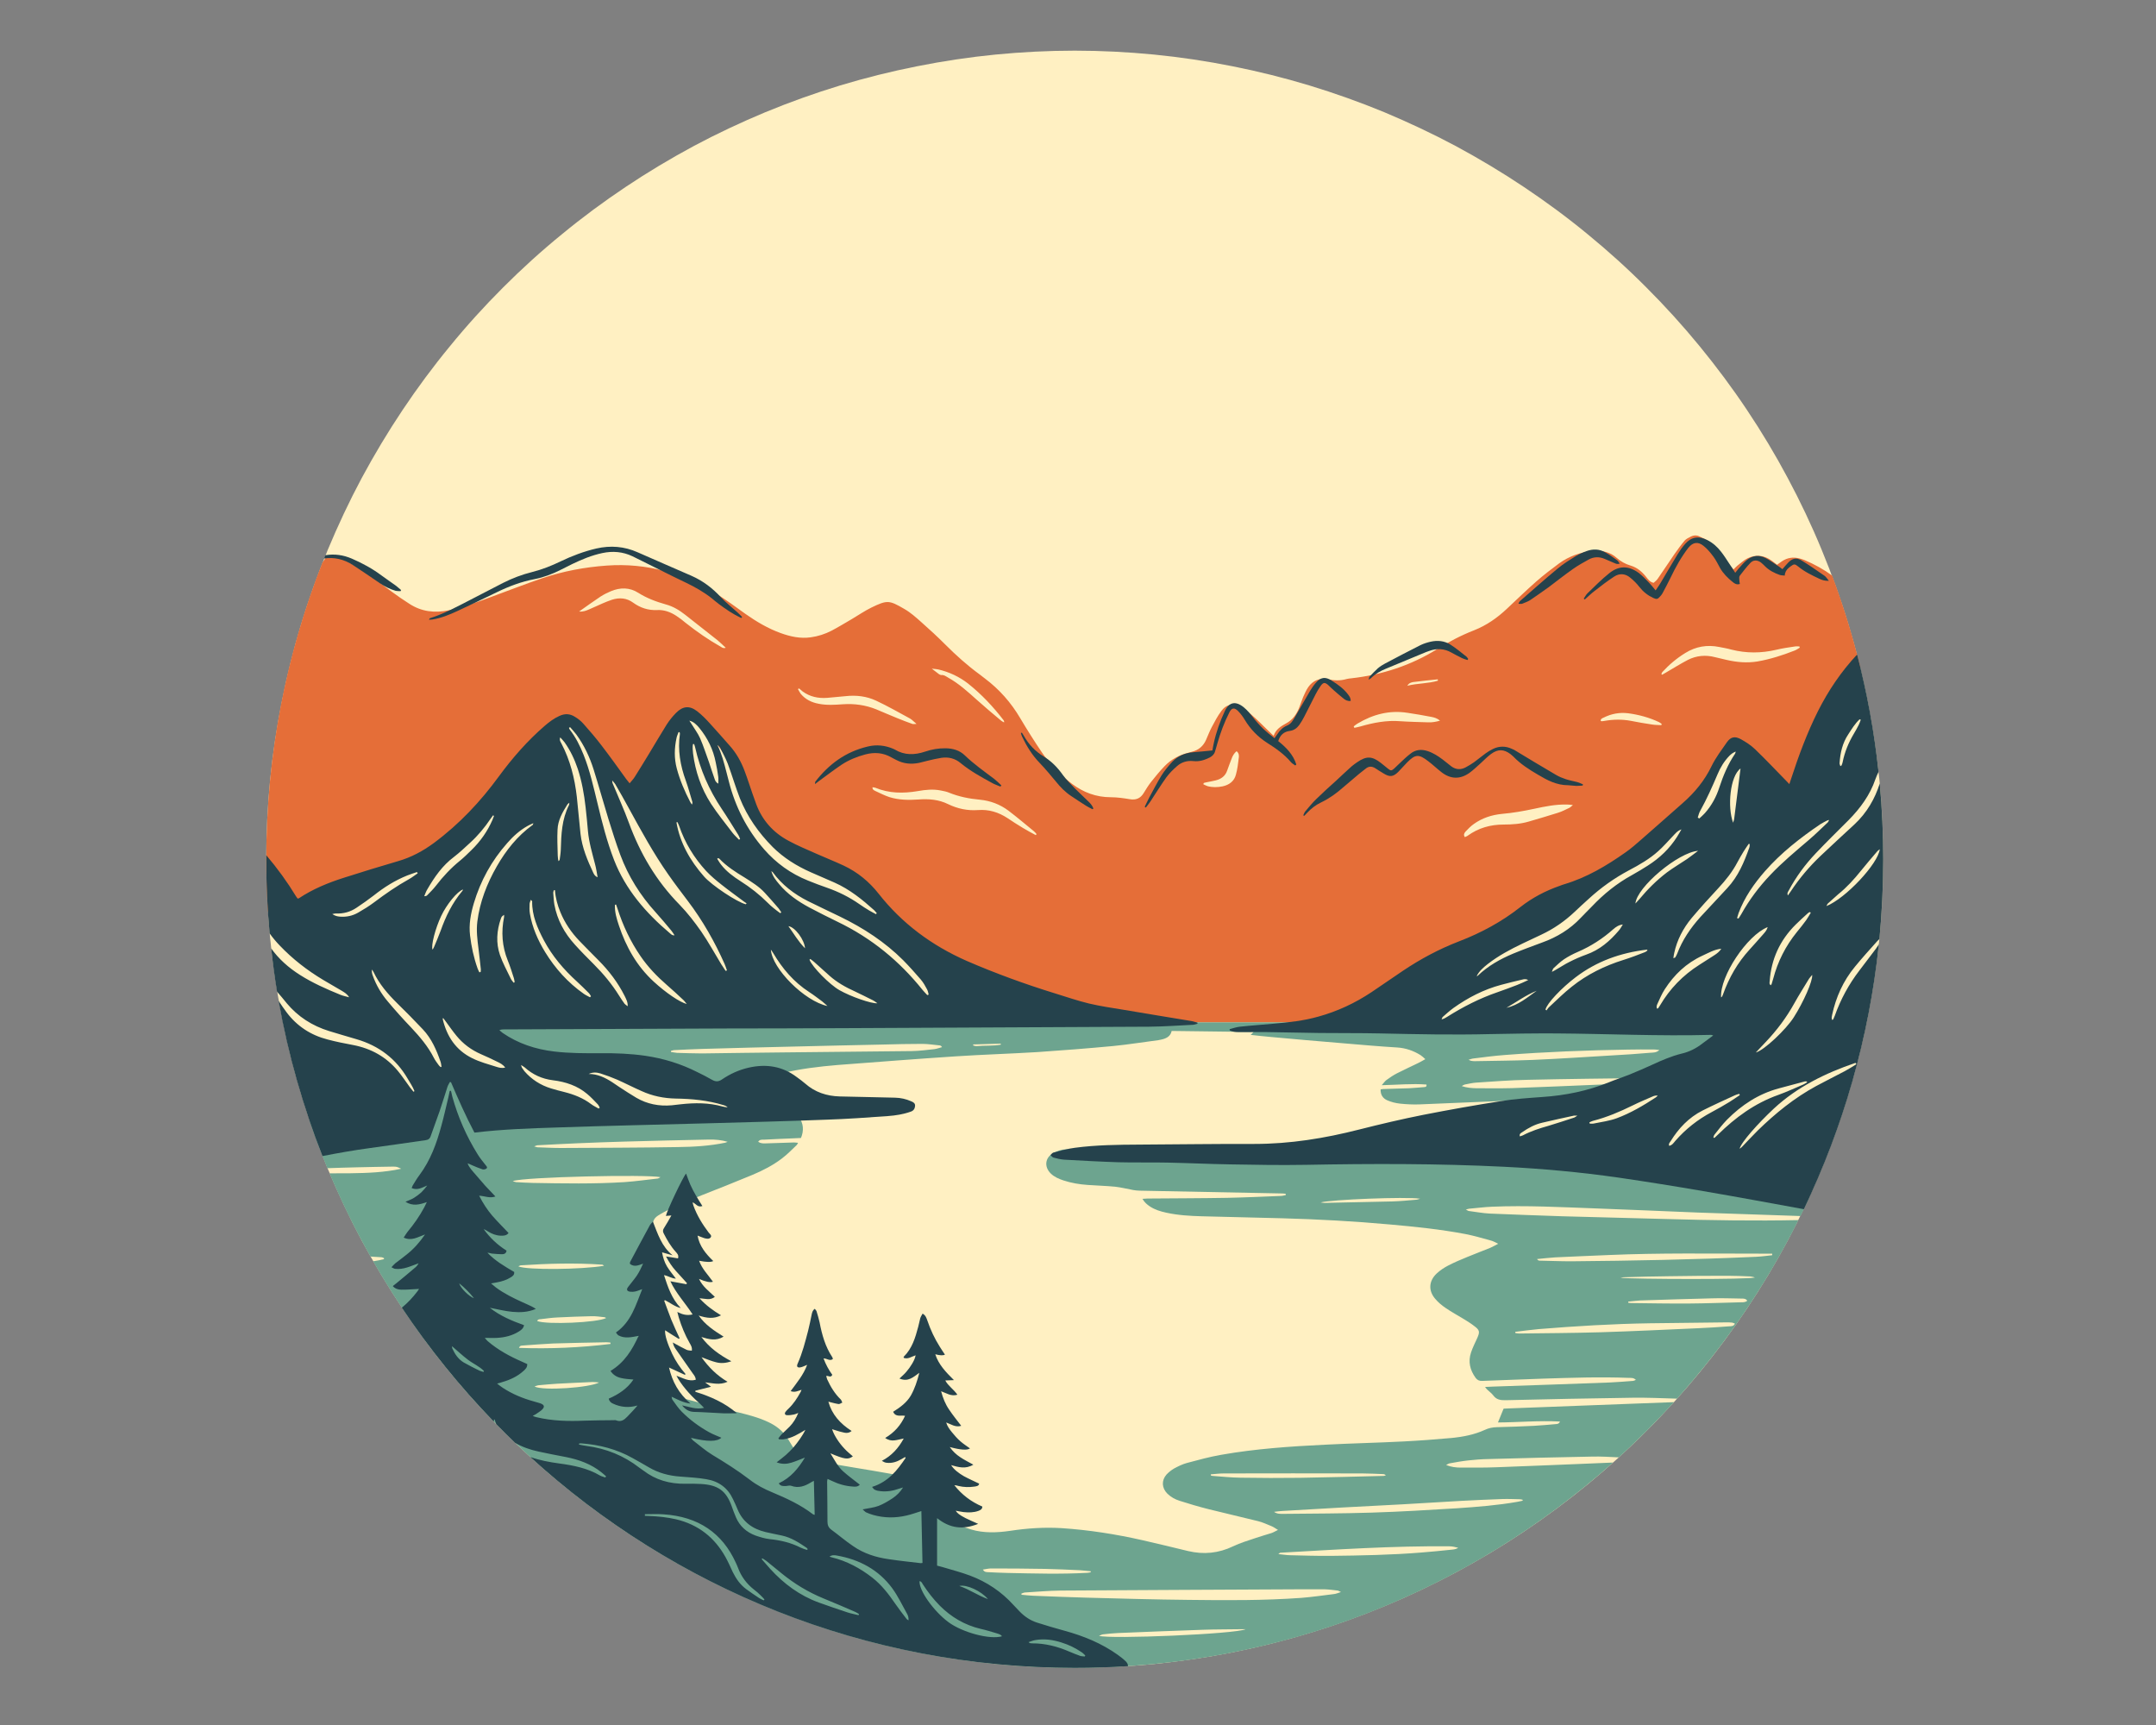 <svg xmlns="http://www.w3.org/2000/svg" xmlns:xlink="http://www.w3.org/1999/xlink" width="100" zoomAndPan="magnify" viewBox="0 0 75 60" height="80" preserveAspectRatio="xMidYMid meet" version="1.0"><rect x="0" y="0" width="75" height="60" fill="#808080" stroke="none"/><defs><clipPath id="910c2bfdcf"><path d="M 9.262 1.762 L 65.512 1.762 L 65.512 58.012 L 9.262 58.012 Z M 9.262 1.762 " clip-rule="nonzero"/></clipPath><clipPath id="2adfd7ef63"><path d="M 9.262 18 L 65 18 L 65 36 L 9.262 36 Z M 9.262 18 " clip-rule="nonzero"/></clipPath><clipPath id="790eebcd0f"><path d="M 10 36 L 59 36 L 59 58.012 L 10 58.012 Z M 10 36 " clip-rule="nonzero"/></clipPath><clipPath id="ed11d11f23"><path d="M 9.262 24 L 42 24 L 42 41 L 9.262 41 Z M 9.262 24 " clip-rule="nonzero"/></clipPath><clipPath id="9e3911b045"><path d="M 36 22 L 65.512 22 L 65.512 43 L 36 43 Z M 36 22 " clip-rule="nonzero"/></clipPath><clipPath id="cb6d65de20"><path d="M 13 37 L 40 37 L 40 58.012 L 13 58.012 Z M 13 37 " clip-rule="nonzero"/></clipPath></defs><g clip-path="url(#910c2bfdcf)"><path fill="#fff0c2" d="M 65.512 29.887 C 65.512 30.809 65.469 31.727 65.379 32.645 C 65.285 33.562 65.152 34.473 64.973 35.375 C 64.793 36.277 64.57 37.172 64.301 38.051 C 64.035 38.934 63.723 39.801 63.371 40.652 C 63.02 41.5 62.625 42.332 62.191 43.145 C 61.758 43.957 61.285 44.746 60.773 45.512 C 60.262 46.277 59.711 47.02 59.129 47.73 C 58.543 48.441 57.926 49.125 57.273 49.773 C 56.625 50.426 55.941 51.043 55.23 51.629 C 54.52 52.211 53.777 52.762 53.012 53.273 C 52.246 53.785 51.457 54.258 50.645 54.691 C 49.832 55.125 49 55.52 48.152 55.871 C 47.301 56.223 46.434 56.535 45.551 56.801 C 44.672 57.07 43.777 57.293 42.875 57.473 C 41.973 57.652 41.062 57.785 40.145 57.879 C 39.227 57.969 38.309 58.012 37.387 58.012 C 36.465 58.012 35.547 57.969 34.629 57.879 C 33.715 57.785 32.805 57.652 31.902 57.473 C 30.996 57.293 30.105 57.07 29.223 56.801 C 28.34 56.535 27.477 56.223 26.625 55.871 C 25.773 55.52 24.941 55.125 24.129 54.691 C 23.316 54.258 22.527 53.785 21.762 53.273 C 20.996 52.762 20.258 52.211 19.547 51.629 C 18.832 51.043 18.152 50.426 17.5 49.773 C 16.848 49.125 16.23 48.441 15.648 47.73 C 15.062 47.02 14.516 46.277 14.004 45.512 C 13.492 44.746 13.02 43.957 12.582 43.145 C 12.148 42.332 11.758 41.5 11.402 40.652 C 11.051 39.801 10.742 38.934 10.473 38.051 C 10.207 37.172 9.984 36.277 9.805 35.375 C 9.625 34.473 9.488 33.562 9.398 32.645 C 9.309 31.727 9.262 30.809 9.262 29.887 C 9.262 28.965 9.309 28.047 9.398 27.129 C 9.488 26.215 9.625 25.305 9.805 24.402 C 9.984 23.496 10.207 22.605 10.473 21.723 C 10.742 20.84 11.051 19.977 11.402 19.125 C 11.758 18.273 12.148 17.441 12.582 16.629 C 13.02 15.816 13.492 15.027 14.004 14.262 C 14.516 13.496 15.062 12.758 15.648 12.047 C 16.23 11.332 16.848 10.652 17.5 10 C 18.152 9.348 18.832 8.73 19.547 8.148 C 20.258 7.562 20.996 7.016 21.762 6.504 C 22.527 5.992 23.316 5.52 24.129 5.082 C 24.941 4.648 25.773 4.258 26.625 3.902 C 27.477 3.551 28.34 3.242 29.223 2.973 C 30.105 2.707 30.996 2.484 31.902 2.305 C 32.805 2.125 33.715 1.988 34.629 1.898 C 35.547 1.809 36.465 1.762 37.387 1.762 C 38.309 1.762 39.227 1.809 40.145 1.898 C 41.062 1.988 41.973 2.125 42.875 2.305 C 43.777 2.484 44.672 2.707 45.551 2.973 C 46.434 3.242 47.301 3.551 48.152 3.902 C 49 4.258 49.832 4.648 50.645 5.082 C 51.457 5.52 52.246 5.992 53.012 6.504 C 53.777 7.016 54.52 7.562 55.23 8.148 C 55.941 8.73 56.625 9.348 57.273 10 C 57.926 10.652 58.543 11.332 59.129 12.047 C 59.711 12.758 60.262 13.496 60.773 14.262 C 61.285 15.027 61.758 15.816 62.191 16.629 C 62.625 17.441 63.02 18.273 63.371 19.125 C 63.723 19.977 64.035 20.84 64.301 21.723 C 64.57 22.605 64.793 23.496 64.973 24.402 C 65.152 25.305 65.285 26.215 65.379 27.129 C 65.469 28.047 65.512 28.965 65.512 29.887 Z M 65.512 29.887 " fill-opacity="1" fill-rule="nonzero"/></g><path fill="#e56e38" d="M 57.301 29.598 C 57.293 29.602 57.289 29.605 57.289 29.609 C 57.289 29.605 57.293 29.605 57.301 29.598 Z M 57.301 29.598 " fill-opacity="1" fill-rule="nonzero"/><g clip-path="url(#2adfd7ef63)"><path fill="#e56e38" d="M 9.32 31.703 C 9.324 31.707 9.332 31.711 9.336 31.715 C 9.559 31.895 9.805 32.039 10.066 32.16 C 10.59 32.41 11.141 32.594 11.707 32.738 C 11.539 32.617 11.406 32.457 11.352 32.258 C 11.238 31.871 11.461 31.531 11.797 31.32 C 11.949 31.227 12.133 31.164 12.301 31.102 C 12.512 31.023 12.727 30.965 12.934 30.891 C 13.113 30.805 13.277 30.68 13.438 30.57 C 13.637 30.438 13.836 30.301 14.055 30.191 C 14.328 30.059 14.602 29.984 14.898 29.918 C 15.066 29.879 15.23 29.84 15.395 29.781 C 15.48 29.742 15.566 29.695 15.648 29.645 C 15.812 29.512 15.949 29.355 16.082 29.199 C 16.215 29.035 16.348 28.867 16.48 28.703 C 16.566 28.598 16.633 28.48 16.707 28.367 C 16.82 28.191 16.945 28.02 17.094 27.871 C 17.18 27.781 17.285 27.703 17.395 27.641 C 17.562 27.543 17.727 27.516 17.918 27.496 C 18.152 27.473 18.391 27.617 18.527 27.785 C 18.578 27.844 18.617 27.91 18.645 27.98 C 18.684 27.953 18.723 27.93 18.766 27.906 C 18.953 27.797 19.152 27.711 19.355 27.629 C 19.359 27.398 19.355 27.168 19.332 26.941 C 19.297 26.887 19.262 26.832 19.227 26.777 C 19.117 26.609 19.105 26.406 19.148 26.219 C 19.152 26.215 19.152 26.207 19.152 26.203 C 19.152 26.199 19.148 26.195 19.148 26.188 C 19.086 26.082 19.055 25.965 19.055 25.844 C 19.062 25.777 19.074 25.715 19.082 25.648 C 19.125 25.465 19.273 25.316 19.438 25.215 C 19.605 25.117 19.852 25.094 20.039 25.141 C 20.203 25.184 20.43 25.32 20.5 25.477 C 20.645 25.781 20.762 26.086 20.816 26.414 C 20.82 26.426 20.82 26.434 20.82 26.441 C 20.898 26.574 20.977 26.703 21.051 26.836 C 21.184 26.898 21.301 26.992 21.379 27.121 C 21.516 27.34 21.672 27.551 21.836 27.754 C 22.02 27.973 22.211 28.184 22.398 28.398 C 22.824 28.887 23.203 29.398 23.586 29.914 C 23.633 29.973 23.676 30.035 23.723 30.094 C 23.617 29.781 23.547 29.457 23.477 29.133 C 23.422 28.863 23.355 28.594 23.312 28.32 C 23.262 27.996 23.223 27.668 23.211 27.34 C 23.191 26.785 23.223 26.23 23.223 25.676 C 23.223 25.477 23.309 25.305 23.449 25.16 C 23.59 25.02 23.797 24.957 24 24.949 C 24.191 24.941 24.414 25.035 24.547 25.16 C 24.68 25.281 24.762 25.461 24.773 25.633 C 24.777 25.637 24.777 25.641 24.781 25.645 C 25.113 26.148 25.496 26.617 25.797 27.137 C 25.949 27.398 26.102 27.66 26.246 27.926 C 26.387 28.184 26.508 28.445 26.629 28.711 C 26.723 28.906 26.852 29.082 26.988 29.254 C 27.078 29.344 27.145 29.445 27.18 29.562 C 27.355 29.656 27.535 29.734 27.723 29.809 C 28.078 29.949 28.441 30.078 28.781 30.25 C 29.328 30.523 29.852 30.875 30.289 31.289 C 30.527 31.516 30.738 31.766 30.938 32.023 C 31.105 32.234 31.246 32.465 31.414 32.68 C 31.695 33 32.02 33.281 32.344 33.566 C 32.395 33.617 32.441 33.672 32.473 33.73 C 32.617 33.746 32.758 33.77 32.895 33.805 C 33.105 33.855 33.305 33.922 33.52 33.957 C 33.652 33.969 33.785 33.977 33.922 33.98 C 34.008 33.98 34.094 33.984 34.18 33.992 C 34.305 34.008 34.445 34.016 34.566 34.055 C 34.766 34.121 34.918 34.223 35.031 34.387 C 35.145 34.555 35.156 34.762 35.109 34.949 C 35.066 35.121 34.914 35.293 34.754 35.383 C 34.59 35.473 34.336 35.516 34.152 35.457 C 34.133 35.449 34.113 35.445 34.094 35.438 C 33.984 35.434 33.875 35.43 33.766 35.426 C 33.555 35.418 33.344 35.395 33.137 35.363 C 32.836 35.32 32.551 35.215 32.254 35.164 C 31.938 35.133 31.621 35.141 31.305 35.145 C 31.109 35.148 30.91 35.152 30.711 35.145 C 30.609 35.195 30.5 35.234 30.387 35.273 C 30.27 35.312 30.148 35.34 30.027 35.359 C 29.586 35.43 29.133 35.457 28.688 35.461 C 27.715 35.477 26.746 35.391 25.777 35.312 C 25.43 35.285 25.082 35.254 24.734 35.215 C 24.445 35.289 24.148 35.312 23.836 35.223 C 23.73 35.195 23.641 35.148 23.559 35.086 C 23.398 35.117 23.238 35.141 23.074 35.148 C 22.766 35.16 22.43 35.082 22.184 34.902 C 22.055 34.961 21.918 35.012 21.781 35.062 C 21.402 35.195 20.941 35.254 20.57 35.066 C 20.168 35.18 19.691 35.156 19.359 34.922 C 19.227 34.992 19.09 35.055 18.949 35.105 C 18.707 35.199 18.418 35.23 18.168 35.152 C 18.164 35.152 18.156 35.152 18.152 35.148 C 18.082 35.18 18.004 35.207 17.934 35.234 C 17.824 35.277 17.711 35.312 17.598 35.34 C 17.395 35.395 17.188 35.438 16.988 35.508 C 16.988 35.508 16.984 35.508 16.98 35.512 C 16.984 35.527 16.984 35.543 16.984 35.559 L 48.543 35.559 C 48.469 35.504 48.41 35.422 48.383 35.34 C 48.316 35.152 48.43 34.957 48.594 34.855 C 48.703 34.785 48.816 34.711 48.926 34.641 C 49.852 34.055 50.758 33.445 51.664 32.836 C 52.5 32.27 53.402 31.797 54.305 31.328 C 55.195 30.863 56.094 30.402 56.934 29.848 C 57.039 29.777 57.148 29.703 57.254 29.629 C 57.273 29.617 57.289 29.605 57.305 29.594 C 57.316 29.586 57.359 29.559 57.305 29.594 C 57.305 29.598 57.301 29.598 57.301 29.598 C 57.312 29.59 57.336 29.574 57.34 29.57 C 57.387 29.535 57.434 29.504 57.477 29.469 C 57.668 29.332 57.855 29.191 58.035 29.047 C 58.223 28.898 58.402 28.746 58.57 28.582 C 58.652 28.5 58.734 28.418 58.809 28.336 C 58.848 28.293 58.883 28.25 58.922 28.207 C 58.922 28.207 58.922 28.207 58.926 28.203 C 58.941 28.184 58.957 28.16 58.977 28.141 C 59.105 27.969 59.227 27.789 59.316 27.598 C 59.324 27.586 59.332 27.57 59.336 27.559 C 59.336 27.555 59.336 27.555 59.34 27.555 C 59.34 27.551 59.34 27.547 59.344 27.543 C 59.359 27.5 59.379 27.457 59.395 27.414 C 59.434 27.32 59.469 27.227 59.504 27.133 C 59.637 26.789 59.77 26.426 60.016 26.137 C 60.039 26.066 60.086 26.004 60.133 25.957 C 60.215 25.871 60.34 25.836 60.457 25.832 C 60.574 25.824 60.703 25.883 60.781 25.957 C 60.875 26.043 60.902 26.141 60.918 26.258 C 60.898 26.109 60.914 26.223 60.922 26.254 C 60.93 26.285 60.938 26.316 60.949 26.344 C 60.953 26.352 60.953 26.355 60.957 26.359 C 60.969 26.387 60.984 26.414 60.996 26.438 C 61.031 26.496 61.07 26.555 61.109 26.609 C 61.148 26.668 61.203 26.719 61.238 26.777 C 61.172 26.672 61.23 26.77 61.254 26.793 C 61.277 26.82 61.301 26.848 61.324 26.875 C 61.371 26.93 61.418 26.98 61.465 27.031 C 61.574 27.152 61.684 27.273 61.785 27.398 C 62.031 27.703 62.27 28.012 62.496 28.328 C 62.598 27.93 62.719 27.535 62.855 27.145 C 63.062 26.559 63.309 25.988 63.547 25.414 C 63.859 24.672 64.172 23.848 64.715 23.211 C 64.449 22.121 64.121 21.055 63.734 20.02 C 63.449 19.809 63.125 19.629 62.77 19.48 C 62.715 19.457 62.66 19.441 62.605 19.426 C 62.383 19.367 62.176 19.395 61.988 19.523 C 61.934 19.562 61.879 19.602 61.816 19.645 C 61.75 19.594 61.691 19.543 61.629 19.5 C 61.367 19.309 61.082 19.281 60.793 19.418 C 60.664 19.48 60.559 19.586 60.441 19.672 C 60.395 19.711 60.355 19.754 60.301 19.809 C 60.215 19.711 60.141 19.633 60.074 19.547 C 59.953 19.391 59.832 19.234 59.719 19.074 C 59.57 18.863 59.332 18.762 59.105 18.652 C 59.016 18.609 58.914 18.617 58.824 18.66 C 58.742 18.703 58.656 18.742 58.602 18.805 C 58.473 18.957 58.359 19.117 58.246 19.277 C 58.051 19.559 57.863 19.848 57.668 20.129 C 57.629 20.188 57.57 20.23 57.523 20.273 C 57.395 20.242 57.34 20.16 57.277 20.082 C 57.133 19.898 56.961 19.742 56.723 19.672 C 56.535 19.617 56.379 19.527 56.242 19.406 C 56.016 19.203 55.742 19.141 55.434 19.164 C 54.988 19.199 54.586 19.344 54.234 19.598 C 53.965 19.797 53.699 20 53.449 20.219 C 53.094 20.531 52.758 20.859 52.414 21.18 C 52.082 21.492 51.715 21.75 51.281 21.922 C 50.828 22.098 50.406 22.32 50 22.574 C 49.09 23.141 48.086 23.473 47 23.594 C 46.949 23.598 46.898 23.605 46.848 23.617 C 46.633 23.68 46.426 23.676 46.207 23.629 C 45.914 23.566 45.672 23.668 45.508 23.902 C 45.438 24.008 45.383 24.129 45.332 24.246 C 45.277 24.375 45.238 24.512 45.184 24.641 C 45.094 24.855 44.957 25.043 44.742 25.16 C 44.555 25.262 44.383 25.367 44.305 25.594 C 44.227 25.52 44.168 25.465 44.109 25.406 C 43.914 25.219 43.727 25.023 43.52 24.848 C 43.398 24.746 43.254 24.656 43.109 24.586 C 42.844 24.461 42.652 24.504 42.484 24.734 C 42.355 24.906 42.254 25.102 42.152 25.293 C 42.074 25.438 42.02 25.59 41.953 25.738 C 41.859 25.949 41.699 26.09 41.461 26.148 C 41.422 26.156 41.383 26.172 41.344 26.18 C 41.02 26.262 40.738 26.414 40.516 26.645 C 40.344 26.82 40.188 27.016 40.035 27.207 C 39.945 27.324 39.867 27.449 39.789 27.578 C 39.68 27.762 39.523 27.84 39.293 27.797 C 39.078 27.762 38.863 27.73 38.645 27.73 C 38.129 27.73 37.688 27.562 37.289 27.262 C 36.875 26.949 36.523 26.582 36.242 26.168 C 35.977 25.777 35.727 25.379 35.488 24.977 C 35.172 24.441 34.766 23.977 34.254 23.594 C 34.195 23.551 34.141 23.504 34.082 23.461 C 33.652 23.148 33.262 22.797 32.891 22.426 C 32.621 22.156 32.34 21.895 32.051 21.641 C 31.867 21.477 31.676 21.305 31.457 21.18 C 30.926 20.871 30.863 20.867 30.312 21.133 C 30.074 21.25 29.855 21.402 29.629 21.535 C 29.395 21.672 29.164 21.812 28.926 21.938 C 28.699 22.055 28.457 22.133 28.199 22.168 C 27.836 22.219 27.492 22.141 27.156 22.02 C 26.711 21.859 26.312 21.621 25.93 21.352 C 25.59 21.109 25.254 20.859 24.895 20.637 C 23.746 19.934 22.488 19.574 21.109 19.672 C 20.34 19.727 19.59 19.867 18.863 20.113 C 18.266 20.316 17.684 20.543 17.09 20.762 C 16.609 20.941 16.121 21.117 15.613 21.227 C 15.117 21.332 14.656 21.273 14.238 21 C 14.031 20.867 13.824 20.727 13.629 20.582 C 13.352 20.383 13.094 20.164 12.812 19.969 C 12.559 19.797 12.289 19.645 12.02 19.492 C 11.859 19.406 11.684 19.355 11.492 19.375 C 11.457 19.375 11.418 19.359 11.363 19.352 C 11.312 19.422 11.266 19.496 11.215 19.57 C 9.953 22.766 9.262 26.246 9.262 29.887 C 9.262 30.496 9.281 31.102 9.32 31.703 Z M 57.832 23.371 C 58.066 23.117 58.328 22.895 58.629 22.711 C 58.988 22.488 59.383 22.418 59.809 22.504 C 59.945 22.531 60.09 22.555 60.227 22.594 C 60.746 22.727 61.266 22.723 61.785 22.602 C 61.996 22.551 62.211 22.52 62.426 22.488 C 62.48 22.477 62.535 22.484 62.594 22.484 C 62.598 22.5 62.602 22.512 62.609 22.527 C 62.547 22.562 62.492 22.605 62.426 22.629 C 62.008 22.793 61.582 22.93 61.133 23.008 C 60.773 23.066 60.418 23.035 60.062 22.953 C 59.93 22.922 59.797 22.891 59.664 22.859 C 59.336 22.773 59.016 22.801 58.715 22.953 C 58.461 23.086 58.219 23.238 57.969 23.383 C 57.922 23.41 57.871 23.441 57.82 23.469 C 57.812 23.461 57.801 23.453 57.793 23.445 C 57.809 23.418 57.812 23.391 57.832 23.371 Z M 55.793 24.957 C 56.059 24.824 56.344 24.773 56.637 24.809 C 57.012 24.859 57.371 24.957 57.711 25.117 C 57.746 25.133 57.773 25.16 57.805 25.18 L 57.793 25.223 C 57.684 25.215 57.57 25.219 57.461 25.199 C 57.219 25.164 56.977 25.121 56.738 25.074 C 56.434 25.016 56.125 25.02 55.82 25.074 C 55.789 25.078 55.754 25.086 55.719 25.086 C 55.711 25.09 55.699 25.082 55.684 25.074 C 55.676 25 55.742 24.98 55.793 24.957 Z M 50.988 28.918 C 51.074 28.828 51.164 28.734 51.27 28.66 C 51.559 28.453 51.891 28.344 52.25 28.309 C 52.625 28.277 52.996 28.211 53.363 28.133 C 53.742 28.051 54.125 27.973 54.516 27.984 C 54.57 27.984 54.625 27.992 54.715 28 C 54.656 28.051 54.633 28.078 54.602 28.094 C 54.469 28.156 54.34 28.227 54.199 28.27 C 53.863 28.379 53.523 28.473 53.188 28.574 C 52.898 28.66 52.602 28.68 52.305 28.68 C 51.844 28.68 51.426 28.801 51.059 29.066 C 51.031 29.09 50.992 29.098 50.957 29.117 C 50.898 29.031 50.941 28.969 50.988 28.918 Z M 49.168 23.723 C 49.449 23.684 49.73 23.66 50.016 23.629 C 50.016 23.645 50.016 23.66 50.02 23.676 C 49.68 23.781 49.316 23.762 48.957 23.852 C 49.008 23.758 49.094 23.734 49.168 23.723 Z M 47.23 25.164 C 47.762 24.848 48.332 24.695 48.961 24.793 C 49.234 24.836 49.512 24.879 49.785 24.934 C 49.887 24.953 49.992 24.98 50.094 25.066 C 49.949 25.109 49.82 25.129 49.691 25.125 C 49.367 25.113 49.039 25.109 48.715 25.086 C 48.234 25.047 47.773 25.137 47.316 25.27 C 47.25 25.289 47.18 25.301 47.113 25.316 C 47.105 25.301 47.098 25.285 47.09 25.266 C 47.137 25.23 47.18 25.191 47.23 25.164 Z M 41.875 27.234 C 41.906 27.227 41.934 27.215 41.965 27.211 C 42.07 27.188 42.18 27.172 42.285 27.145 C 42.484 27.098 42.629 26.988 42.691 26.797 C 42.738 26.66 42.793 26.523 42.844 26.387 C 42.879 26.293 42.926 26.203 43.016 26.129 C 43.098 26.191 43.105 26.277 43.094 26.352 C 43.07 26.551 43.047 26.754 42.992 26.949 C 42.934 27.168 42.766 27.301 42.527 27.352 C 42.352 27.387 42.176 27.391 42.004 27.344 C 41.953 27.328 41.91 27.301 41.859 27.277 C 41.867 27.262 41.871 27.246 41.875 27.234 Z M 32.641 23.285 C 33.023 23.375 33.371 23.539 33.672 23.773 C 34.145 24.148 34.555 24.586 34.914 25.055 C 34.926 25.07 34.934 25.09 34.93 25.129 C 34.891 25.105 34.844 25.086 34.812 25.055 C 34.535 24.824 34.258 24.59 33.992 24.352 C 33.672 24.066 33.359 23.777 32.977 23.566 C 32.902 23.523 32.84 23.469 32.742 23.48 C 32.719 23.48 32.688 23.465 32.664 23.449 C 32.594 23.395 32.52 23.34 32.414 23.258 C 32.512 23.27 32.578 23.27 32.641 23.285 Z M 32.73 27.496 C 32.824 27.516 32.922 27.531 33.012 27.57 C 33.355 27.711 33.715 27.781 34.09 27.816 C 34.457 27.852 34.789 27.98 35.078 28.195 C 35.383 28.426 35.676 28.676 35.973 28.918 C 36.004 28.945 36.031 28.98 36.059 29.012 C 36.051 29.023 36.039 29.035 36.031 29.047 C 35.879 28.965 35.727 28.887 35.582 28.797 C 35.398 28.688 35.219 28.57 35.043 28.453 C 34.738 28.254 34.402 28.148 34.027 28.176 C 33.656 28.203 33.309 28.129 32.98 27.969 C 32.656 27.809 32.309 27.781 31.945 27.809 C 31.609 27.832 31.27 27.828 30.945 27.727 C 30.773 27.672 30.613 27.586 30.449 27.512 C 30.402 27.488 30.344 27.465 30.352 27.383 C 30.387 27.391 30.418 27.387 30.445 27.398 C 30.926 27.598 31.422 27.602 31.93 27.516 C 32.195 27.469 32.461 27.441 32.73 27.496 Z M 27.797 23.945 C 27.84 23.98 27.879 24.016 27.922 24.051 C 28.172 24.234 28.461 24.297 28.777 24.273 C 28.984 24.254 29.195 24.234 29.406 24.215 C 29.781 24.172 30.145 24.215 30.477 24.371 C 30.879 24.559 31.266 24.781 31.656 24.992 C 31.73 25.035 31.789 25.102 31.883 25.18 C 31.809 25.18 31.77 25.191 31.738 25.18 C 31.562 25.117 31.387 25.051 31.215 24.98 C 30.969 24.883 30.727 24.773 30.48 24.672 C 30.109 24.523 29.723 24.469 29.324 24.496 C 29.043 24.516 28.762 24.535 28.484 24.48 C 28.23 24.434 28.012 24.324 27.852 24.129 C 27.816 24.078 27.789 24.02 27.758 23.969 C 27.77 23.961 27.785 23.953 27.797 23.945 Z M 20.891 20.75 C 21 20.68 21.125 20.617 21.246 20.566 C 21.574 20.426 21.906 20.43 22.199 20.617 C 22.496 20.805 22.816 20.926 23.16 21.023 C 23.414 21.09 23.637 21.227 23.84 21.387 C 24.215 21.68 24.594 21.977 24.965 22.273 C 25.059 22.352 25.145 22.438 25.246 22.531 C 25.16 22.562 25.117 22.52 25.074 22.496 C 24.645 22.254 24.242 21.973 23.855 21.668 C 23.754 21.582 23.648 21.5 23.535 21.426 C 23.336 21.293 23.109 21.207 22.863 21.219 C 22.543 21.234 22.273 21.141 22.023 20.961 C 21.805 20.801 21.555 20.777 21.293 20.859 C 21.18 20.898 21.066 20.941 20.961 20.988 C 20.805 21.055 20.652 21.129 20.496 21.195 C 20.395 21.238 20.289 21.285 20.145 21.27 C 20.406 21.086 20.645 20.914 20.891 20.75 Z M 20.891 20.75 " fill-opacity="1" fill-rule="nonzero"/></g><path fill="#e56e38" d="M 59.312 27.609 C 59.324 27.594 59.332 27.574 59.336 27.559 C 59.328 27.578 59.312 27.609 59.312 27.609 Z M 59.312 27.609 " fill-opacity="1" fill-rule="nonzero"/><path fill="#e56e38" d="M 51.488 35.559 L 53.109 35.559 C 52.57 35.555 52.031 35.555 51.488 35.559 Z M 51.488 35.559 " fill-opacity="1" fill-rule="nonzero"/><path fill="#6da48f" d="M 57.59 40.496 C 57.098 40.418 56.602 40.344 56.109 40.273 C 55.867 40.238 55.625 40.207 55.383 40.176 C 55.305 40.164 55.227 40.156 55.148 40.145 C 55.125 40.141 55.098 40.141 55.07 40.137 C 54.949 40.121 54.828 40.105 54.707 40.09 C 53.699 39.973 52.695 39.883 51.68 39.863 C 50.664 39.84 49.645 39.855 48.625 39.855 C 48.441 39.855 48.289 39.754 48.215 39.609 C 47.727 39.664 47.234 39.734 46.746 39.781 C 46.227 39.828 45.707 39.879 45.188 39.895 C 43.402 39.945 41.617 39.984 39.832 40.023 C 39.242 40.039 38.656 39.988 38.066 39.957 C 37.73 39.938 37.395 39.953 37.059 39.977 C 36.918 39.984 36.777 40.035 36.652 40.098 C 36.352 40.258 36.312 40.582 36.555 40.82 C 36.676 40.938 36.832 41.004 36.996 41.059 C 37.266 41.148 37.547 41.195 37.832 41.215 C 38.152 41.238 38.473 41.246 38.793 41.277 C 39 41.301 39.207 41.352 39.414 41.391 C 39.488 41.402 39.562 41.414 39.633 41.414 C 41.293 41.445 42.953 41.477 44.613 41.512 C 44.648 41.512 44.688 41.52 44.723 41.523 L 44.73 41.566 C 44.672 41.578 44.613 41.598 44.551 41.598 C 43.93 41.621 43.305 41.652 42.684 41.664 C 41.762 41.68 40.84 41.68 39.918 41.688 C 39.867 41.691 39.816 41.695 39.742 41.699 C 39.812 41.82 39.902 41.898 40.004 41.965 C 40.176 42.078 40.371 42.137 40.57 42.18 C 40.977 42.27 41.387 42.293 41.797 42.305 C 42.738 42.332 43.676 42.348 44.613 42.375 C 45.859 42.41 47.105 42.477 48.348 42.59 C 49.227 42.668 50.102 42.758 50.969 42.922 C 51.27 42.98 51.562 43.066 51.859 43.148 C 51.941 43.168 52.012 43.211 52.117 43.262 C 52.008 43.316 51.934 43.363 51.852 43.398 C 51.582 43.508 51.312 43.609 51.047 43.719 C 50.82 43.812 50.594 43.906 50.383 44.016 C 50.238 44.09 50.098 44.184 49.98 44.293 C 49.703 44.551 49.68 44.891 49.926 45.176 C 50.027 45.297 50.152 45.402 50.285 45.492 C 50.488 45.633 50.707 45.75 50.918 45.879 C 51.043 45.957 51.168 46.031 51.281 46.121 C 51.473 46.262 51.484 46.324 51.391 46.535 C 51.316 46.703 51.23 46.867 51.172 47.043 C 51.066 47.359 51.133 47.652 51.332 47.926 C 51.391 48.004 51.457 48.035 51.559 48.031 C 52.266 48.004 52.969 47.977 53.672 47.953 C 54.664 47.922 55.66 47.887 56.656 47.926 C 56.738 47.93 56.828 47.914 56.906 47.996 C 56.867 48.012 56.84 48.027 56.809 48.031 C 56.543 48.051 56.273 48.074 56.004 48.086 C 54.645 48.137 53.285 48.184 51.922 48.23 C 51.844 48.234 51.766 48.238 51.66 48.242 C 51.695 48.289 51.715 48.316 51.742 48.34 C 51.809 48.406 51.891 48.461 51.945 48.535 C 52.051 48.68 52.188 48.707 52.371 48.703 C 53.84 48.668 55.312 48.637 56.781 48.617 C 57.289 48.609 57.801 48.633 58.309 48.648 C 58.32 48.648 58.328 48.648 58.34 48.648 C 60.008 46.785 61.434 44.699 62.562 42.438 C 61.047 42.469 59.535 42.445 58.02 42.402 C 56.793 42.367 55.57 42.34 54.348 42.305 C 53.504 42.277 52.664 42.246 51.824 42.211 C 51.582 42.199 51.336 42.152 51.094 42.121 C 51.066 42.117 51.039 42.094 50.992 42.07 C 51.047 42.059 51.07 42.047 51.098 42.043 C 51.363 42.02 51.633 41.984 51.898 41.973 C 53.098 41.922 54.293 41.988 55.488 42.031 C 56.684 42.074 57.875 42.129 59.07 42.176 C 60.258 42.219 61.445 42.258 62.633 42.297 C 62.742 42.078 62.848 41.859 62.949 41.637 C 62.137 41.469 61.359 41.18 60.543 41.016 C 59.566 40.816 58.578 40.652 57.59 40.496 Z M 49.262 41.73 C 48.984 41.754 48.703 41.781 48.426 41.789 C 47.641 41.809 46.859 41.824 46.074 41.84 C 46.039 41.84 46 41.832 45.941 41.824 C 46.293 41.727 48.895 41.617 49.402 41.695 C 49.355 41.707 49.309 41.727 49.262 41.73 Z M 60.555 45.297 C 59.949 45.312 59.344 45.336 58.738 45.34 C 58.074 45.344 57.41 45.332 56.746 45.324 C 56.711 45.324 56.676 45.316 56.641 45.312 C 56.641 45.301 56.641 45.285 56.641 45.273 C 56.773 45.262 56.91 45.242 57.043 45.234 C 57.879 45.207 58.715 45.18 59.547 45.16 C 59.895 45.148 60.246 45.164 60.594 45.168 C 60.66 45.168 60.73 45.168 60.781 45.242 C 60.715 45.301 60.633 45.297 60.555 45.297 Z M 56.371 44.445 C 56.43 44.434 56.457 44.426 56.484 44.426 C 57.004 44.41 57.523 44.395 58.043 44.391 C 58.73 44.379 59.418 44.375 60.102 44.375 C 60.363 44.375 60.629 44.387 60.891 44.398 C 60.945 44.402 60.996 44.422 61.051 44.434 C 60.863 44.508 56.848 44.496 56.371 44.445 Z M 54.109 43.734 C 54.738 43.703 55.363 43.68 55.992 43.652 C 57.719 43.578 59.445 43.605 61.176 43.605 C 61.332 43.605 61.492 43.605 61.648 43.605 C 61.648 43.621 61.648 43.641 61.648 43.66 C 61.461 43.68 61.27 43.707 61.078 43.715 C 58.938 43.812 56.793 43.852 54.648 43.871 C 54.281 43.871 53.918 43.855 53.551 43.848 C 53.523 43.848 53.492 43.828 53.469 43.793 C 53.684 43.773 53.895 43.746 54.109 43.734 Z M 53.523 46.23 C 54.812 46.125 56.102 46.047 57.395 46.027 C 58.27 46.016 59.145 46.004 60.02 45.996 C 60.098 45.992 60.18 45.996 60.258 46.004 C 60.289 46.008 60.316 46.027 60.352 46.039 C 60.309 46.137 60.223 46.129 60.148 46.133 C 59.789 46.16 59.43 46.184 59.07 46.199 C 57.93 46.25 56.793 46.305 55.656 46.34 C 54.719 46.367 53.781 46.371 52.844 46.383 C 52.801 46.383 52.758 46.371 52.715 46.367 C 52.715 46.352 52.715 46.34 52.711 46.324 C 52.98 46.293 53.25 46.254 53.523 46.23 Z M 53.523 46.23 " fill-opacity="1" fill-rule="nonzero"/><path fill="#6da48f" d="M 48.551 35.566 C 48.547 35.566 48.547 35.562 48.543 35.559 L 16.984 35.559 C 16.984 35.613 16.973 35.672 16.953 35.723 C 16.984 35.758 17.016 35.793 17.047 35.824 C 17.25 36.047 17.461 36.262 17.699 36.449 C 17.906 36.586 18.129 36.703 18.363 36.801 C 18.566 36.875 18.777 36.945 18.988 37.016 C 19.215 37.09 19.438 37.184 19.676 37.227 C 19.805 37.238 19.934 37.234 20.059 37.223 C 20.469 37.16 20.867 37.062 21.281 37.043 C 21.566 37.031 21.855 37.078 22.137 37.117 C 22.332 37.145 22.527 37.176 22.723 37.203 C 22.914 37.223 23.105 37.238 23.301 37.23 C 23.461 37.227 23.609 37.277 23.738 37.359 C 23.746 37.363 23.754 37.363 23.762 37.367 C 23.98 37.434 24.172 37.539 24.371 37.641 C 24.41 37.66 24.449 37.68 24.492 37.695 C 24.496 37.699 24.504 37.703 24.512 37.703 C 24.52 37.707 24.531 37.711 24.539 37.711 C 24.562 37.719 24.59 37.727 24.613 37.73 C 24.621 37.73 24.633 37.734 24.656 37.738 C 24.66 37.738 24.66 37.738 24.664 37.738 C 24.688 37.742 24.715 37.738 24.742 37.738 C 24.863 37.734 24.965 37.777 25.047 37.852 C 25.082 37.801 25.129 37.762 25.188 37.734 C 25.457 37.605 25.734 37.555 26.039 37.531 C 26.098 37.523 26.156 37.52 26.215 37.516 C 26.258 37.512 26.328 37.492 26.371 37.5 C 26.398 37.496 26.426 37.492 26.453 37.484 C 26.512 37.473 26.57 37.457 26.625 37.438 C 26.695 37.414 26.766 37.414 26.836 37.426 C 26.953 37.391 27.074 37.359 27.195 37.332 C 27.832 37.176 28.484 37.098 29.141 37.043 C 30.512 36.938 31.879 36.832 33.25 36.742 C 34.195 36.68 35.148 36.652 36.094 36.594 C 36.973 36.535 37.852 36.465 38.73 36.383 C 39.254 36.332 39.77 36.246 40.293 36.18 C 40.328 36.176 40.359 36.164 40.395 36.16 C 40.57 36.121 40.719 36.051 40.758 35.859 C 41.707 35.871 42.652 35.883 43.609 35.895 C 43.578 35.926 43.551 35.953 43.508 35.996 C 43.762 36.023 43.992 36.051 44.223 36.07 C 45.031 36.145 45.84 36.215 46.648 36.281 C 47.301 36.336 47.949 36.395 48.602 36.434 C 48.902 36.453 49.168 36.547 49.414 36.699 C 49.469 36.734 49.516 36.781 49.582 36.84 C 49.48 36.898 49.398 36.945 49.316 36.984 C 49.078 37.102 48.832 37.211 48.598 37.332 C 48.469 37.398 48.348 37.48 48.23 37.566 C 48.176 37.605 48.137 37.668 48.066 37.746 C 48.613 37.734 49.117 37.684 49.621 37.723 C 49.637 37.801 49.59 37.809 49.543 37.812 C 49.367 37.824 49.191 37.844 49.016 37.852 C 48.715 37.863 48.418 37.867 48.121 37.879 C 48.094 37.879 48.066 37.887 48.027 37.891 C 48.02 38.07 48.098 38.203 48.262 38.273 C 48.398 38.332 48.551 38.371 48.703 38.387 C 48.922 38.41 49.148 38.422 49.371 38.414 C 50.477 38.371 51.578 38.32 52.68 38.277 C 52.73 38.273 52.781 38.277 52.84 38.277 C 52.84 38.293 52.836 38.312 52.828 38.324 C 53.191 38.23 53.574 38.188 53.957 38.199 C 53.996 38.188 54.035 38.184 54.078 38.18 C 54.352 38.148 54.625 38.129 54.898 38.102 C 55.809 38.012 56.715 37.891 57.605 37.688 C 57.652 37.68 57.699 37.664 57.742 37.648 C 57.59 37.637 57.441 37.648 57.293 37.652 C 56.73 37.68 56.172 37.703 55.613 37.727 C 54.605 37.77 53.598 37.812 52.594 37.848 C 52.18 37.859 51.77 37.852 51.355 37.852 C 51.191 37.848 51.031 37.836 50.848 37.777 C 50.898 37.75 50.922 37.73 50.953 37.723 C 51.086 37.699 51.223 37.664 51.355 37.656 C 51.949 37.617 52.543 37.57 53.141 37.559 C 54.535 37.527 55.93 37.512 57.328 37.496 C 57.598 37.492 57.863 37.516 58.133 37.523 C 58.199 37.523 58.273 37.527 58.332 37.508 C 58.723 37.387 59.113 37.262 59.5 37.125 C 59.664 37.07 59.824 36.992 59.977 36.91 C 60.074 36.855 60.168 36.789 60.238 36.707 C 60.504 36.41 60.367 35.996 59.977 35.883 C 59.879 35.852 59.773 35.844 59.672 35.848 C 59.473 35.855 59.273 35.879 59.074 35.902 C 58.977 35.914 58.887 35.91 58.793 35.867 C 58.676 35.816 58.547 35.777 58.418 35.758 C 58.211 35.727 58 35.699 57.789 35.691 C 56.582 35.648 55.375 35.605 54.168 35.578 C 53.816 35.566 53.465 35.562 53.109 35.559 L 51.488 35.559 C 50.781 35.566 50.074 35.574 49.367 35.586 C 49.188 35.621 49.008 35.645 48.824 35.652 C 48.742 35.656 48.664 35.637 48.594 35.598 C 48.566 35.598 48.535 35.598 48.504 35.598 C 48.52 35.578 48.535 35.57 48.551 35.566 Z M 32.504 36.492 C 32.242 36.52 31.98 36.555 31.719 36.559 C 30.242 36.578 28.766 36.586 27.293 36.605 C 26.336 36.613 25.383 36.629 24.426 36.641 C 24.133 36.641 23.844 36.629 23.551 36.621 C 23.48 36.617 23.41 36.598 23.34 36.59 C 23.34 36.578 23.34 36.566 23.34 36.555 C 23.371 36.547 23.406 36.531 23.441 36.527 C 23.773 36.512 24.102 36.492 24.434 36.484 C 25.496 36.453 26.559 36.426 27.625 36.402 C 28.652 36.375 29.684 36.355 30.711 36.332 C 31.168 36.32 31.625 36.309 32.082 36.309 C 32.289 36.309 32.492 36.344 32.695 36.363 C 32.723 36.367 32.746 36.383 32.77 36.422 C 32.684 36.445 32.594 36.48 32.504 36.492 Z M 33.973 36.387 C 33.934 36.391 33.891 36.371 33.852 36.363 C 33.852 36.352 33.855 36.34 33.855 36.328 C 34.176 36.316 34.492 36.309 34.812 36.301 C 34.812 36.312 34.816 36.324 34.816 36.336 C 34.539 36.387 34.254 36.359 33.973 36.387 Z M 51.23 36.82 C 51.605 36.773 51.98 36.723 52.355 36.695 C 53.777 36.586 55.199 36.531 56.625 36.508 C 56.926 36.5 57.23 36.504 57.535 36.504 C 57.59 36.504 57.641 36.512 57.723 36.523 C 57.617 36.621 57.508 36.609 57.414 36.617 C 56.965 36.656 56.512 36.688 56.062 36.711 C 55.141 36.766 54.223 36.828 53.305 36.867 C 52.633 36.895 51.965 36.895 51.297 36.91 C 51.258 36.91 51.215 36.906 51.176 36.898 C 51.156 36.895 51.137 36.883 51.086 36.863 C 51.152 36.844 51.191 36.824 51.23 36.82 Z M 51.23 36.82 " fill-opacity="1" fill-rule="nonzero"/><g clip-path="url(#790eebcd0f)"><path fill="#6da48f" d="M 14.824 37.551 C 14.809 37.684 14.797 37.82 14.797 37.957 C 14.793 38.25 14.602 38.508 14.316 38.621 C 14.035 38.734 13.691 38.68 13.469 38.473 C 13.445 38.449 13.426 38.43 13.402 38.406 C 13.355 38.402 13.309 38.395 13.262 38.379 C 13.051 38.477 12.84 38.559 12.59 38.543 C 12.441 38.535 12.301 38.508 12.168 38.453 C 12.152 38.461 12.141 38.469 12.125 38.473 C 11.918 38.578 11.699 38.633 11.48 38.609 C 11.457 38.629 11.434 38.652 11.406 38.672 C 11.309 38.758 11.203 38.844 11.082 38.898 C 10.977 38.945 10.875 38.98 10.77 38.996 C 10.961 39.551 11.168 40.094 11.387 40.633 C 11.734 40.621 12.078 40.609 12.426 40.602 C 12.836 40.59 13.25 40.586 13.66 40.578 C 13.805 40.578 13.805 40.582 13.957 40.652 C 13.359 40.781 12.777 40.801 12.199 40.809 C 11.953 40.812 11.711 40.812 11.465 40.812 C 11.883 41.809 12.359 42.773 12.887 43.707 C 13.012 43.715 13.137 43.723 13.266 43.73 C 13.297 43.73 13.328 43.75 13.359 43.762 C 13.359 43.773 13.359 43.785 13.355 43.797 C 13.23 43.828 13.105 43.852 12.98 43.871 C 17.832 52.32 26.945 58.012 37.387 58.012 C 44.578 58.012 51.141 55.312 56.113 50.871 C 55.742 50.887 55.367 50.902 54.996 50.918 C 54.016 50.957 53.031 51 52.051 51.035 C 51.637 51.051 51.227 51.047 50.816 51.047 C 50.648 51.047 50.484 51.027 50.305 50.957 C 50.359 50.93 50.395 50.902 50.434 50.898 C 50.648 50.859 50.863 50.82 51.078 50.797 C 51.305 50.773 51.531 50.754 51.762 50.75 C 52.965 50.719 54.172 50.684 55.379 50.664 C 55.691 50.656 56.004 50.676 56.316 50.691 C 56.984 50.082 57.625 49.438 58.234 48.77 C 57.719 48.789 57.207 48.809 56.695 48.828 C 55.637 48.867 54.578 48.91 53.52 48.949 C 53.176 48.965 52.832 48.977 52.492 48.988 C 52.422 48.992 52.355 48.996 52.305 48.996 C 52.238 49.16 52.176 49.312 52.109 49.477 C 52.816 49.473 53.531 49.406 54.266 49.445 C 54.23 49.531 54.168 49.531 54.109 49.535 C 53.859 49.555 53.609 49.582 53.359 49.594 C 52.93 49.617 52.5 49.629 52.07 49.641 C 51.922 49.645 51.781 49.672 51.645 49.738 C 51.285 49.902 50.895 49.977 50.504 50.016 C 49.945 50.066 49.387 50.109 48.828 50.137 C 47.918 50.184 47.008 50.203 46.098 50.25 C 44.887 50.309 43.676 50.391 42.48 50.602 C 42.078 50.672 41.68 50.781 41.285 50.887 C 41.129 50.93 40.98 51.004 40.836 51.082 C 40.742 51.137 40.652 51.211 40.578 51.289 C 40.398 51.496 40.414 51.754 40.605 51.949 C 40.727 52.07 40.875 52.152 41.039 52.203 C 41.367 52.309 41.699 52.406 42.039 52.492 C 42.613 52.637 43.191 52.766 43.766 52.91 C 43.922 52.949 44.074 53.02 44.227 53.082 C 44.297 53.109 44.359 53.156 44.457 53.215 C 44.363 53.258 44.301 53.301 44.23 53.324 C 44.051 53.383 43.867 53.43 43.691 53.492 C 43.426 53.582 43.148 53.664 42.895 53.785 C 42.391 54.027 41.871 54.078 41.328 53.949 C 40.801 53.824 40.277 53.691 39.75 53.574 C 38.82 53.363 37.879 53.215 36.922 53.152 C 36.324 53.117 35.73 53.156 35.141 53.246 C 34.688 53.312 34.23 53.332 33.781 53.199 C 33.656 53.164 33.535 53.117 33.414 53.066 C 33.137 52.941 32.941 52.75 32.863 52.465 C 32.855 52.43 32.84 52.395 32.828 52.359 C 32.711 51.977 32.453 51.719 32.07 51.559 C 31.684 51.395 31.277 51.312 30.867 51.242 C 30.168 51.117 29.469 51.012 28.773 50.883 C 28.527 50.836 28.289 50.758 28.051 50.676 C 27.812 50.594 27.633 50.438 27.516 50.223 C 27.469 50.141 27.414 50.055 27.359 49.977 C 27.203 49.75 26.988 49.586 26.73 49.465 C 26.395 49.305 26.027 49.211 25.664 49.121 C 25.027 48.961 24.391 48.809 23.758 48.637 C 23.246 48.5 22.762 48.293 22.309 48.023 C 22.195 47.957 22.156 47.887 22.172 47.766 C 22.195 47.582 22.191 47.402 22.207 47.219 C 22.215 47.09 22.238 46.969 22.219 46.836 C 22.199 46.699 22.215 46.559 22.215 46.418 C 22.215 46.34 22.242 46.277 22.293 46.215 C 22.395 46.098 22.488 45.977 22.578 45.852 C 22.859 45.473 22.914 45.062 22.738 44.633 C 22.668 44.461 22.574 44.301 22.504 44.129 C 22.477 44.062 22.453 43.984 22.465 43.918 C 22.527 43.52 22.594 43.121 22.668 42.727 C 22.738 42.359 22.754 42.352 23.098 42.16 C 23.523 41.926 23.977 41.746 24.43 41.566 C 25.016 41.336 25.598 41.105 26.18 40.863 C 26.543 40.711 26.898 40.527 27.207 40.289 C 27.391 40.152 27.547 39.984 27.711 39.832 C 27.73 39.816 27.738 39.789 27.762 39.75 C 27.703 39.746 27.664 39.738 27.621 39.738 C 27.289 39.75 26.957 39.762 26.625 39.77 C 26.543 39.773 26.457 39.77 26.375 39.715 C 26.422 39.633 26.5 39.641 26.57 39.641 C 26.914 39.621 27.254 39.609 27.598 39.594 C 27.684 39.59 27.77 39.586 27.863 39.582 C 27.969 39.324 27.953 39.082 27.793 38.855 C 27.793 38.855 27.789 38.852 27.789 38.852 C 27.535 38.852 27.281 38.852 27.027 38.848 C 26.48 38.848 25.93 38.844 25.383 38.836 C 25.234 38.887 25.082 38.914 24.922 38.91 C 24.695 38.902 24.48 38.848 24.27 38.785 C 24.102 38.789 23.934 38.797 23.77 38.805 C 23.246 38.824 22.719 38.824 22.195 38.828 C 21.668 38.836 21.141 38.844 20.613 38.852 C 19.598 38.863 18.594 38.539 17.684 38.137 C 17.637 38.117 17.594 38.086 17.562 38.047 C 17.461 38.008 17.363 37.961 17.27 37.914 C 17.012 37.781 16.777 37.617 16.559 37.441 C 16.27 37.211 16.027 36.938 15.781 36.668 C 15.785 36.789 15.773 36.914 15.738 37.035 C 15.617 37.41 15.227 37.617 14.824 37.551 Z M 38.23 56.898 C 38.293 56.875 38.328 56.852 38.363 56.848 C 38.539 56.828 38.715 56.809 38.895 56.801 C 39.875 56.762 40.859 56.719 41.844 56.688 C 42.281 56.672 42.723 56.676 43.164 56.668 C 43.219 56.668 43.273 56.668 43.332 56.668 C 42.992 56.836 38.609 57.02 38.23 56.898 Z M 50.492 53.902 C 50.145 53.938 49.801 53.973 49.453 54 C 48.398 54.086 47.34 54.105 46.281 54.117 C 45.805 54.121 45.332 54.105 44.855 54.094 C 44.738 54.09 44.621 54.07 44.469 54.055 C 44.512 54.023 44.523 54.008 44.539 54.008 C 46.496 53.898 48.453 53.766 50.418 53.785 C 50.52 53.785 50.625 53.809 50.727 53.836 C 50.656 53.883 50.574 53.895 50.492 53.902 Z M 43.16 51.398 C 42.832 51.395 42.508 51.359 42.184 51.336 C 42.164 51.336 42.145 51.328 42.121 51.32 C 42.121 51.309 42.121 51.293 42.121 51.281 C 42.273 51.27 42.422 51.25 42.57 51.25 C 44.18 51.246 45.785 51.246 47.395 51.25 C 47.633 51.25 47.875 51.266 48.113 51.273 C 48.145 51.273 48.176 51.285 48.211 51.312 C 48.184 51.32 48.16 51.336 48.133 51.336 C 47.168 51.359 46.203 51.387 45.234 51.402 C 44.543 51.41 43.852 51.41 43.16 51.398 Z M 44.32 52.586 C 44.418 52.574 44.52 52.559 44.617 52.555 C 45.312 52.512 46.008 52.473 46.707 52.434 C 47.402 52.398 48.098 52.363 48.797 52.324 C 49.48 52.285 50.164 52.242 50.852 52.203 C 51.316 52.18 51.785 52.156 52.254 52.141 C 52.461 52.133 52.668 52.145 52.871 52.148 C 52.902 52.148 52.934 52.16 52.965 52.164 C 52.969 52.176 52.969 52.188 52.969 52.199 C 52.906 52.211 52.844 52.227 52.781 52.238 C 52.09 52.359 51.391 52.414 50.688 52.461 C 49.695 52.523 48.703 52.582 47.707 52.613 C 46.691 52.645 45.672 52.645 44.652 52.656 C 44.543 52.656 44.426 52.664 44.32 52.586 Z M 45.027 55.281 C 45.383 55.281 45.738 55.277 46.094 55.281 C 46.242 55.285 46.387 55.309 46.535 55.324 C 46.562 55.328 46.586 55.348 46.648 55.375 C 46.547 55.406 46.48 55.438 46.41 55.445 C 46.031 55.492 45.652 55.547 45.27 55.578 C 43.969 55.672 42.664 55.664 41.359 55.648 C 40.164 55.637 38.969 55.602 37.773 55.57 C 37.16 55.555 36.547 55.527 35.938 55.504 C 35.805 55.5 35.672 55.48 35.535 55.469 C 35.535 55.453 35.531 55.441 35.531 55.43 C 35.574 55.414 35.613 55.395 35.656 55.391 C 36.07 55.367 36.48 55.328 36.891 55.324 C 39.602 55.305 42.316 55.297 45.027 55.281 Z M 34.477 54.555 C 35.098 54.555 35.723 54.559 36.344 54.57 C 36.75 54.578 37.156 54.598 37.562 54.617 C 37.688 54.625 37.816 54.641 37.941 54.652 C 37.941 54.664 37.941 54.676 37.945 54.688 C 37.902 54.691 37.863 54.707 37.824 54.707 C 36.898 54.758 35.973 54.73 35.047 54.711 C 34.824 54.707 34.602 54.695 34.379 54.684 C 34.32 54.68 34.25 54.691 34.191 54.594 C 34.301 54.578 34.387 54.555 34.477 54.555 Z M 18.031 44.047 C 18.062 44.035 18.086 44.016 18.109 44.012 C 19.055 43.949 20.004 43.922 20.953 43.988 C 20.969 43.988 20.984 44.008 21.012 44.027 C 20.238 44.16 18.32 44.18 18.031 44.047 Z M 21.027 45.816 C 21.047 45.816 21.062 45.832 21.086 45.844 C 20.789 46.004 19.016 46.082 18.688 45.949 C 18.707 45.883 18.773 45.887 18.824 45.883 C 19.016 45.859 19.207 45.832 19.402 45.824 C 19.797 45.805 20.188 45.789 20.582 45.781 C 20.73 45.777 20.879 45.801 21.027 45.816 Z M 18.594 48.227 C 18.637 48.211 18.68 48.191 18.723 48.184 C 18.945 48.164 19.168 48.141 19.387 48.129 C 19.797 48.105 20.207 48.09 20.617 48.07 C 20.684 48.07 20.75 48.078 20.84 48.086 C 20.52 48.266 18.902 48.383 18.594 48.227 Z M 18.055 46.883 C 18.082 46.801 18.137 46.805 18.184 46.801 C 18.535 46.777 18.887 46.746 19.242 46.73 C 19.859 46.711 20.477 46.699 21.09 46.688 C 21.141 46.688 21.188 46.695 21.234 46.699 C 21.234 46.715 21.234 46.73 21.238 46.746 C 20.184 46.875 19.129 46.922 18.055 46.883 Z M 18.688 39.836 C 19.152 39.812 19.621 39.785 20.09 39.766 C 20.637 39.742 21.188 39.723 21.734 39.707 C 22.711 39.68 23.688 39.656 24.668 39.637 C 24.883 39.633 25.098 39.652 25.312 39.715 C 25.285 39.723 25.258 39.738 25.23 39.746 C 24.688 39.859 24.133 39.891 23.578 39.898 C 22.219 39.922 20.855 39.922 19.496 39.93 C 19.227 39.93 18.961 39.914 18.691 39.906 C 18.668 39.902 18.645 39.891 18.582 39.875 C 18.641 39.852 18.664 39.84 18.688 39.836 Z M 22.977 40.945 C 22.934 40.965 22.91 40.988 22.883 40.992 C 22.496 41.035 22.109 41.09 21.723 41.117 C 20.66 41.184 19.598 41.164 18.535 41.145 C 18.34 41.141 18.145 41.129 17.953 41.117 C 17.914 41.113 17.875 41.094 17.836 41.082 C 18.25 40.934 22.512 40.844 22.977 40.945 Z M 22.977 40.945 " fill-opacity="1" fill-rule="nonzero"/></g><path fill="#25424c" d="M 12.273 19.652 C 12.59 19.863 12.906 20.07 13.219 20.289 C 13.387 20.402 13.566 20.492 13.766 20.551 C 13.82 20.562 13.879 20.559 13.934 20.562 C 13.941 20.551 13.945 20.535 13.953 20.523 C 13.891 20.473 13.832 20.418 13.766 20.367 C 13.605 20.25 13.438 20.141 13.277 20.02 C 12.957 19.781 12.609 19.59 12.238 19.43 C 11.945 19.305 11.645 19.258 11.32 19.312 C 11.305 19.352 11.289 19.387 11.273 19.426 C 11.617 19.375 11.953 19.445 12.273 19.652 Z M 12.273 19.652 " fill-opacity="1" fill-rule="nonzero"/><g clip-path="url(#ed11d11f23)"><path fill="#25424c" d="M 9.379 32.465 C 9.484 32.613 9.602 32.754 9.73 32.887 C 10.176 33.355 10.684 33.75 11.246 34.086 C 11.457 34.215 11.676 34.332 11.887 34.461 C 11.973 34.516 12.07 34.562 12.145 34.688 C 12.023 34.656 11.93 34.637 11.844 34.602 C 11.355 34.402 10.875 34.191 10.434 33.91 C 10.027 33.652 9.691 33.348 9.434 32.988 C 9.488 33.496 9.555 33.996 9.637 34.492 C 9.754 34.625 9.867 34.762 9.98 34.902 C 10.367 35.363 10.859 35.68 11.449 35.863 C 11.766 35.961 12.082 36.051 12.398 36.145 C 13.191 36.375 13.781 36.836 14.18 37.516 C 14.262 37.66 14.359 37.797 14.418 37.953 C 14.406 37.957 14.395 37.965 14.383 37.973 C 14.34 37.922 14.297 37.867 14.258 37.816 C 14.113 37.621 13.984 37.418 13.828 37.234 C 13.43 36.762 12.914 36.469 12.281 36.348 C 11.984 36.293 11.688 36.234 11.395 36.156 C 10.801 36.004 10.324 35.684 9.969 35.211 C 9.871 35.082 9.781 34.945 9.691 34.812 C 10.023 36.68 10.539 38.488 11.219 40.211 C 11.762 40.105 12.309 40.008 12.859 39.934 C 13.504 39.848 14.148 39.75 14.793 39.66 C 14.898 39.648 14.953 39.609 14.984 39.512 C 15.082 39.227 15.191 38.945 15.289 38.66 C 15.387 38.375 15.473 38.086 15.566 37.801 C 15.586 37.742 15.621 37.691 15.648 37.637 C 15.66 37.641 15.676 37.641 15.688 37.641 C 15.941 38.23 16.199 38.816 16.504 39.395 C 17.488 39.277 18.457 39.246 19.422 39.215 C 21.121 39.156 22.82 39.121 24.52 39.074 C 25.934 39.035 27.344 39 28.758 38.945 C 29.465 38.922 30.176 38.871 30.883 38.82 C 31.152 38.801 31.426 38.758 31.688 38.664 C 31.785 38.629 31.824 38.559 31.832 38.469 C 31.84 38.375 31.773 38.336 31.695 38.305 C 31.52 38.227 31.332 38.184 31.133 38.18 C 30.777 38.172 30.422 38.164 30.07 38.156 C 29.781 38.152 29.496 38.145 29.211 38.137 C 28.754 38.125 28.348 37.988 28.012 37.691 C 27.918 37.609 27.82 37.539 27.719 37.465 C 27.219 37.086 26.656 36.996 26.039 37.137 C 25.699 37.215 25.395 37.355 25.113 37.547 C 24.992 37.629 24.895 37.629 24.77 37.559 C 24.602 37.461 24.422 37.371 24.246 37.285 C 23.68 37 23.082 36.816 22.449 36.723 C 21.93 36.648 21.41 36.629 20.891 36.633 C 20.352 36.637 19.812 36.637 19.277 36.574 C 18.625 36.496 18.023 36.297 17.488 35.93 C 17.445 35.898 17.41 35.863 17.371 35.832 C 17.438 35.805 17.488 35.805 17.535 35.805 C 20.117 35.797 22.699 35.785 25.281 35.773 C 26.633 35.77 27.98 35.77 29.332 35.762 C 32.883 35.746 36.43 35.73 39.98 35.711 C 40.488 35.707 40.996 35.668 41.504 35.645 C 41.555 35.641 41.605 35.621 41.656 35.609 C 41.656 35.598 41.656 35.586 41.656 35.57 C 41.578 35.551 41.508 35.523 41.43 35.512 C 40.652 35.383 39.875 35.258 39.098 35.125 C 38.695 35.059 38.285 35 37.887 34.906 C 37.484 34.809 37.09 34.672 36.695 34.551 C 35.656 34.23 34.637 33.859 33.645 33.43 C 32.406 32.887 31.371 32.113 30.562 31.082 C 30.234 30.668 29.84 30.34 29.352 30.109 C 29.043 29.965 28.727 29.84 28.418 29.703 C 28.086 29.555 27.75 29.418 27.434 29.246 C 26.891 28.957 26.516 28.527 26.309 27.977 C 26.262 27.848 26.219 27.723 26.172 27.594 C 26.082 27.336 26 27.074 25.902 26.816 C 25.781 26.492 25.613 26.188 25.371 25.922 C 25.148 25.672 24.93 25.418 24.703 25.172 C 24.562 25.016 24.414 24.863 24.246 24.734 C 23.984 24.535 23.754 24.559 23.52 24.793 C 23.398 24.918 23.285 25.055 23.191 25.203 C 22.98 25.539 22.781 25.883 22.574 26.223 C 22.41 26.492 22.246 26.762 22.078 27.027 C 22.031 27.102 21.969 27.164 21.902 27.246 C 21.855 27.184 21.816 27.141 21.781 27.094 C 21.5 26.703 21.219 26.312 20.926 25.93 C 20.727 25.668 20.512 25.418 20.293 25.172 C 20.211 25.078 20.105 24.996 19.996 24.93 C 19.828 24.824 19.652 24.812 19.461 24.902 C 19.266 24.988 19.105 25.113 18.949 25.246 C 18.34 25.773 17.82 26.371 17.352 27.008 C 16.715 27.879 15.98 28.664 15.09 29.324 C 14.711 29.602 14.309 29.82 13.848 29.953 C 13.219 30.137 12.594 30.328 11.973 30.527 C 11.418 30.703 10.883 30.922 10.402 31.242 C 10.391 31.25 10.371 31.25 10.352 31.254 C 10.336 31.23 10.32 31.211 10.305 31.188 C 9.996 30.68 9.648 30.199 9.262 29.746 C 9.262 29.793 9.262 29.84 9.262 29.887 C 9.262 30.758 9.301 31.617 9.379 32.465 Z M 20.883 37.336 C 21.082 37.398 21.281 37.473 21.473 37.555 C 21.754 37.68 22.031 37.824 22.316 37.949 C 22.691 38.121 23.09 38.203 23.508 38.211 C 24.07 38.219 24.629 38.273 25.164 38.438 C 25.219 38.453 25.27 38.473 25.312 38.516 C 25.254 38.508 25.191 38.504 25.137 38.488 C 24.656 38.352 24.168 38.355 23.676 38.41 C 23.574 38.422 23.473 38.434 23.367 38.445 C 22.926 38.484 22.512 38.402 22.137 38.184 C 21.938 38.066 21.746 37.941 21.555 37.816 C 21.465 37.758 21.379 37.695 21.289 37.637 C 21.043 37.48 20.789 37.355 20.48 37.355 C 20.617 37.289 20.754 37.297 20.883 37.336 Z M 18.25 37.125 C 18.527 37.375 18.852 37.527 19.234 37.574 C 19.68 37.629 20.09 37.766 20.426 38.051 C 20.559 38.16 20.672 38.285 20.793 38.41 C 20.824 38.441 20.84 38.488 20.863 38.527 C 20.852 38.539 20.836 38.547 20.824 38.559 C 20.738 38.508 20.645 38.465 20.566 38.406 C 20.289 38.195 19.973 38.07 19.633 37.984 C 19.477 37.945 19.324 37.906 19.172 37.859 C 18.801 37.746 18.488 37.543 18.242 37.258 C 18.211 37.219 18.184 37.18 18.156 37.137 C 18.145 37.121 18.145 37.098 18.125 37.043 C 18.184 37.082 18.223 37.102 18.25 37.125 Z M 17.574 37.133 C 17.453 37.164 17.352 37.133 17.262 37.105 C 16.98 37.016 16.691 36.938 16.43 36.809 C 15.848 36.523 15.543 36.039 15.402 35.453 C 15.398 35.445 15.406 35.438 15.414 35.406 C 15.453 35.461 15.484 35.504 15.516 35.543 C 15.637 35.707 15.75 35.871 15.879 36.027 C 16.109 36.309 16.398 36.523 16.742 36.672 C 16.926 36.75 17.105 36.836 17.281 36.922 C 17.387 36.973 17.492 37.02 17.574 37.133 Z M 15.328 32.375 C 15.258 32.566 15.176 32.754 15.098 32.941 C 15.086 32.973 15.066 33 15.047 33.031 C 14.988 32.895 15.141 32.297 15.348 31.859 C 15.535 31.461 15.906 31.004 16.109 30.938 C 16.098 30.965 16.09 30.984 16.078 30.996 C 15.73 31.41 15.504 31.879 15.328 32.375 Z M 17.867 34.18 C 17.828 34.129 17.785 34.082 17.762 34.027 C 17.633 33.758 17.488 33.496 17.391 33.215 C 17.25 32.801 17.277 32.375 17.422 31.957 C 17.449 31.883 17.449 31.883 17.535 31.82 C 17.535 31.852 17.539 31.875 17.535 31.898 C 17.43 32.414 17.465 32.918 17.664 33.41 C 17.746 33.609 17.809 33.816 17.875 34.02 C 17.891 34.066 17.895 34.117 17.902 34.168 C 17.891 34.172 17.879 34.176 17.867 34.18 Z M 22.742 34.145 C 22.148 33.598 21.777 32.93 21.531 32.195 C 21.453 31.961 21.379 31.723 21.391 31.473 C 21.406 31.469 21.418 31.465 21.43 31.461 C 21.449 31.508 21.465 31.555 21.48 31.602 C 21.668 32.191 21.93 32.746 22.285 33.262 C 22.539 33.633 22.852 33.961 23.195 34.258 C 23.391 34.426 23.574 34.598 23.762 34.773 C 23.805 34.809 23.836 34.859 23.891 34.922 C 23.652 34.863 23.172 34.539 22.742 34.145 Z M 25.945 31.453 C 25.645 31.383 24.758 30.793 24.492 30.488 C 24.004 29.934 23.656 29.32 23.531 28.605 C 23.543 28.602 23.555 28.598 23.562 28.59 C 23.586 28.637 23.609 28.68 23.625 28.727 C 23.824 29.309 24.141 29.836 24.566 30.297 C 24.727 30.469 24.914 30.625 25.102 30.773 C 25.352 30.973 25.617 31.16 25.875 31.355 C 25.906 31.379 25.941 31.398 25.973 31.422 C 25.961 31.43 25.953 31.441 25.945 31.453 Z M 24.105 25.883 C 24.117 25.879 24.133 25.879 24.145 25.879 C 24.156 25.918 24.176 25.961 24.184 26.004 C 24.355 26.766 24.664 27.473 25.105 28.133 C 25.305 28.43 25.492 28.738 25.684 29.043 C 25.711 29.086 25.727 29.137 25.746 29.184 C 25.734 29.191 25.719 29.199 25.707 29.207 C 25.633 29.129 25.551 29.055 25.484 28.969 C 25.23 28.633 24.961 28.305 24.734 27.957 C 24.387 27.418 24.188 26.828 24.109 26.207 C 24.098 26.098 24.086 25.988 24.105 25.883 Z M 25.758 30.648 C 25.508 30.488 25.27 30.312 25.09 30.082 C 25.035 30.016 24.996 29.941 24.949 29.871 C 24.957 29.863 24.969 29.855 24.977 29.848 C 24.992 29.855 25.02 29.859 25.027 29.871 C 25.281 30.137 25.594 30.336 25.91 30.527 C 26.156 30.684 26.406 30.836 26.602 31.051 C 26.762 31.223 26.918 31.402 27.07 31.578 C 27.113 31.625 27.141 31.684 27.18 31.734 C 27.164 31.742 27.152 31.754 27.141 31.762 C 27.062 31.703 26.98 31.645 26.906 31.582 C 26.836 31.527 26.77 31.465 26.707 31.402 C 26.422 31.117 26.105 30.867 25.758 30.648 Z M 26.816 33.031 C 26.852 33.086 26.879 33.117 26.898 33.152 C 27.215 33.688 27.609 34.156 28.152 34.508 C 28.309 34.609 28.453 34.723 28.602 34.832 C 28.664 34.879 28.723 34.941 28.785 34.992 C 27.992 34.828 26.855 33.688 26.816 33.031 Z M 27.426 32.215 C 27.656 32.242 27.984 32.688 28.004 32.984 C 27.762 32.742 27.613 32.469 27.426 32.215 Z M 29.203 34.441 C 28.859 34.246 28.262 33.641 28.16 33.383 C 28.172 33.375 28.18 33.363 28.188 33.355 C 28.234 33.391 28.281 33.422 28.324 33.461 C 28.5 33.617 28.68 33.777 28.855 33.938 C 29.113 34.168 29.418 34.34 29.738 34.484 C 29.953 34.586 30.164 34.691 30.375 34.797 C 30.422 34.82 30.461 34.855 30.52 34.895 C 30.316 34.918 29.586 34.66 29.203 34.441 Z M 31.422 33.402 C 31.633 33.617 31.836 33.844 32.031 34.07 C 32.121 34.176 32.188 34.297 32.25 34.414 C 32.281 34.469 32.289 34.535 32.305 34.594 C 32.289 34.598 32.273 34.605 32.258 34.613 C 32.203 34.551 32.145 34.496 32.094 34.434 C 31.297 33.438 30.324 32.633 29.137 32.062 C 28.809 31.902 28.48 31.738 28.156 31.566 C 27.758 31.352 27.391 31.098 27.105 30.754 C 26.988 30.617 26.879 30.477 26.832 30.297 C 26.848 30.312 26.867 30.324 26.883 30.34 C 27.199 30.773 27.621 31.098 28.109 31.344 C 28.477 31.527 28.852 31.703 29.223 31.883 C 30.043 32.281 30.789 32.77 31.422 33.402 Z M 25.008 25.953 C 25.023 25.969 25.039 25.988 25.051 26.008 C 25.141 26.191 25.242 26.371 25.316 26.562 C 25.465 26.961 25.582 27.367 25.738 27.766 C 25.992 28.402 26.387 28.965 26.883 29.465 C 27.262 29.84 27.711 30.121 28.207 30.34 C 28.48 30.461 28.758 30.578 29.031 30.699 C 29.559 30.934 29.996 31.289 30.414 31.664 C 30.445 31.695 30.473 31.73 30.5 31.762 C 30.492 31.773 30.484 31.785 30.473 31.797 C 30.398 31.754 30.316 31.719 30.242 31.672 C 30.121 31.602 30.004 31.523 29.891 31.445 C 29.543 31.203 29.168 31.016 28.762 30.875 C 28.543 30.801 28.324 30.715 28.109 30.629 C 27.504 30.387 27 30.02 26.582 29.543 C 25.973 28.844 25.578 28.055 25.355 27.184 C 25.328 27.074 25.301 26.965 25.27 26.855 C 25.188 26.539 25.109 26.223 24.957 25.914 C 24.977 25.93 24.996 25.941 25.008 25.953 Z M 24.324 25.316 C 24.617 25.672 24.812 26.074 24.898 26.52 C 24.934 26.68 24.961 26.844 24.984 27.008 C 24.996 27.086 24.988 27.164 24.988 27.258 C 24.898 27.211 24.879 27.148 24.859 27.094 C 24.789 26.902 24.73 26.707 24.664 26.512 C 24.562 26.234 24.473 25.953 24.355 25.68 C 24.277 25.504 24.156 25.348 24.055 25.18 C 24.031 25.141 24.004 25.105 23.98 25.066 C 24.137 25.105 24.234 25.211 24.324 25.316 Z M 23.535 25.664 C 23.547 25.598 23.582 25.531 23.605 25.465 C 23.617 25.465 23.629 25.469 23.641 25.469 C 23.645 25.488 23.652 25.504 23.652 25.523 C 23.57 26.086 23.664 26.629 23.859 27.16 C 23.945 27.398 24.008 27.645 24.082 27.883 C 24.09 27.914 24.09 27.945 24.07 27.984 C 24.051 27.953 24.027 27.93 24.012 27.898 C 23.816 27.523 23.652 27.137 23.543 26.73 C 23.449 26.379 23.457 26.02 23.535 25.664 Z M 21.402 27.273 C 21.559 27.547 21.719 27.82 21.867 28.098 C 22.301 28.891 22.73 29.68 23.254 30.426 C 23.469 30.734 23.699 31.035 23.926 31.336 C 24.445 32.02 24.863 32.758 25.207 33.531 C 25.238 33.602 25.262 33.68 25.289 33.754 C 25.273 33.758 25.258 33.762 25.242 33.77 C 25.191 33.691 25.141 33.617 25.09 33.539 C 24.859 33.16 24.645 32.766 24.391 32.398 C 24.164 32.074 23.918 31.754 23.637 31.465 C 22.824 30.637 22.266 29.68 21.879 28.625 C 21.707 28.152 21.496 27.695 21.305 27.23 C 21.301 27.219 21.301 27.203 21.297 27.145 C 21.348 27.207 21.379 27.238 21.402 27.273 Z M 19.832 25.293 C 19.906 25.379 19.984 25.461 20.051 25.551 C 20.32 25.922 20.512 26.328 20.648 26.758 C 20.828 27.332 20.988 27.91 21.164 28.484 C 21.297 28.906 21.426 29.328 21.582 29.742 C 21.855 30.477 22.27 31.141 22.809 31.734 C 22.996 31.941 23.176 32.156 23.355 32.371 C 23.395 32.418 23.422 32.469 23.465 32.531 C 23.383 32.543 23.348 32.496 23.309 32.465 C 22.461 31.75 21.762 30.938 21.363 29.918 C 21.113 29.273 20.945 28.609 20.785 27.941 C 20.645 27.371 20.52 26.801 20.301 26.254 C 20.176 25.941 20.027 25.641 19.816 25.371 C 19.805 25.355 19.801 25.336 19.793 25.316 C 19.805 25.309 19.82 25.301 19.832 25.293 Z M 19.488 25.648 C 19.547 25.715 19.598 25.762 19.637 25.816 C 19.84 26.102 19.988 26.414 20.098 26.742 C 20.242 27.18 20.32 27.625 20.371 28.078 C 20.402 28.355 20.43 28.633 20.453 28.91 C 20.488 29.301 20.602 29.676 20.699 30.055 C 20.738 30.195 20.758 30.344 20.789 30.512 C 20.688 30.473 20.664 30.406 20.637 30.355 C 20.434 29.922 20.25 29.484 20.195 29.012 C 20.148 28.582 20.113 28.148 20.066 27.719 C 19.992 27.07 19.836 26.445 19.527 25.855 C 19.5 25.801 19.453 25.75 19.488 25.648 Z M 19.395 28.859 C 19.406 28.535 19.566 28.254 19.738 27.98 C 19.746 27.965 19.766 27.953 19.805 27.922 C 19.801 27.969 19.801 27.988 19.793 28.004 C 19.543 28.496 19.523 29.027 19.508 29.559 C 19.504 29.672 19.484 29.789 19.469 29.906 C 19.469 29.918 19.449 29.93 19.426 29.953 C 19.414 29.875 19.402 29.816 19.402 29.758 C 19.395 29.457 19.379 29.16 19.395 28.859 Z M 19.266 30.965 C 19.281 30.965 19.293 30.965 19.305 30.961 C 19.324 31.227 19.391 31.477 19.492 31.723 C 19.645 32.098 19.871 32.43 20.156 32.727 C 20.371 32.953 20.598 33.176 20.816 33.398 C 21.188 33.77 21.496 34.18 21.727 34.637 C 21.777 34.742 21.84 34.844 21.836 35 C 21.785 34.961 21.75 34.941 21.727 34.914 C 21.66 34.82 21.594 34.727 21.535 34.629 C 21.289 34.234 20.992 33.875 20.66 33.543 C 20.438 33.32 20.215 33.098 20.004 32.863 C 19.633 32.457 19.383 31.996 19.285 31.465 C 19.262 31.332 19.258 31.199 19.246 31.066 C 19.242 31.031 19.258 31 19.266 30.965 Z M 20.07 34.141 C 20.211 34.27 20.344 34.402 20.477 34.535 C 20.512 34.566 20.531 34.613 20.559 34.652 C 20.547 34.664 20.535 34.676 20.523 34.688 C 20.453 34.648 20.379 34.617 20.312 34.57 C 19.75 34.176 19.309 33.68 18.961 33.113 C 18.707 32.695 18.516 32.258 18.434 31.781 C 18.414 31.672 18.418 31.559 18.422 31.445 C 18.422 31.402 18.445 31.359 18.465 31.297 C 18.492 31.328 18.512 31.34 18.512 31.352 C 18.504 31.844 18.695 32.281 18.922 32.711 C 19.211 33.254 19.609 33.723 20.07 34.141 Z M 17.645 29.324 C 17.848 29.09 18.078 28.883 18.355 28.727 C 18.41 28.695 18.473 28.668 18.555 28.633 C 18.539 28.672 18.539 28.691 18.527 28.695 C 17.992 29.082 17.602 29.578 17.285 30.129 C 16.938 30.734 16.691 31.371 16.605 32.055 C 16.566 32.371 16.605 32.684 16.645 32.996 C 16.676 33.234 16.699 33.477 16.727 33.715 C 16.73 33.746 16.723 33.777 16.719 33.809 C 16.703 33.812 16.688 33.816 16.676 33.82 C 16.652 33.773 16.629 33.73 16.613 33.684 C 16.48 33.309 16.398 32.93 16.352 32.539 C 16.305 32.156 16.375 31.781 16.484 31.414 C 16.715 30.641 17.098 29.941 17.645 29.324 Z M 14.867 30.93 C 15.113 30.508 15.387 30.109 15.793 29.805 C 15.992 29.652 16.172 29.48 16.355 29.312 C 16.629 29.062 16.859 28.785 17.062 28.484 C 17.09 28.441 17.121 28.402 17.152 28.359 C 17.16 28.367 17.172 28.371 17.184 28.379 C 17.164 28.426 17.148 28.477 17.129 28.523 C 16.957 28.914 16.715 29.262 16.402 29.566 C 16.273 29.691 16.141 29.824 16 29.938 C 15.684 30.195 15.41 30.488 15.164 30.809 C 15.074 30.926 14.965 31.031 14.863 31.137 C 14.844 31.16 14.812 31.172 14.758 31.172 C 14.793 31.09 14.82 31.004 14.867 30.93 Z M 15.324 36.926 C 15.344 36.984 15.348 37.047 15.359 37.105 C 15.352 37.109 15.34 37.113 15.332 37.117 C 15.309 37.098 15.281 37.078 15.266 37.055 C 15.203 36.969 15.141 36.887 15.094 36.797 C 14.891 36.398 14.605 36.062 14.297 35.734 C 14.02 35.445 13.75 35.145 13.492 34.836 C 13.262 34.566 13.086 34.266 12.969 33.938 C 12.941 33.871 12.93 33.801 12.938 33.723 C 12.957 33.754 12.984 33.781 12.996 33.812 C 13.191 34.227 13.488 34.57 13.816 34.895 C 14.121 35.191 14.418 35.496 14.711 35.805 C 15.016 36.129 15.184 36.523 15.324 36.926 Z M 11.691 31.773 C 11.957 31.785 12.191 31.715 12.402 31.574 C 12.609 31.438 12.809 31.293 13.004 31.145 C 13.359 30.863 13.742 30.621 14.172 30.449 C 14.281 30.406 14.395 30.371 14.504 30.332 C 14.512 30.348 14.52 30.359 14.531 30.375 C 14.43 30.441 14.336 30.52 14.23 30.578 C 13.801 30.816 13.402 31.094 13.012 31.387 C 12.84 31.516 12.652 31.633 12.461 31.742 C 12.266 31.855 12.051 31.902 11.82 31.883 C 11.734 31.875 11.656 31.859 11.559 31.793 C 11.625 31.781 11.66 31.77 11.691 31.773 Z M 11.691 31.773 " fill-opacity="1" fill-rule="nonzero"/></g><path fill="#25424c" d="M 48.215 23.258 C 48.68 23.066 49.145 22.875 49.609 22.68 C 49.645 22.668 49.684 22.652 49.719 22.641 C 49.988 22.543 50.246 22.559 50.492 22.699 C 50.613 22.766 50.738 22.832 50.867 22.895 C 50.922 22.922 50.988 22.938 51.051 22.957 C 51.059 22.945 51.066 22.93 51.074 22.918 C 51.051 22.891 51.035 22.855 51.004 22.832 C 50.824 22.691 50.648 22.543 50.457 22.422 C 50.25 22.289 50.008 22.266 49.766 22.32 C 49.645 22.348 49.52 22.387 49.41 22.441 C 49 22.648 48.59 22.863 48.184 23.078 C 48.094 23.125 48.008 23.18 47.93 23.246 C 47.828 23.336 47.734 23.438 47.641 23.539 C 47.625 23.555 47.625 23.59 47.613 23.645 C 47.66 23.609 47.684 23.594 47.703 23.578 C 47.848 23.434 48.023 23.336 48.215 23.258 Z M 48.215 23.258 " fill-opacity="1" fill-rule="nonzero"/><g clip-path="url(#9e3911b045)"><path fill="#25424c" d="M 62.305 27.094 C 62.285 27.148 62.27 27.199 62.246 27.273 C 62.191 27.219 62.164 27.188 62.133 27.156 C 61.773 26.789 61.422 26.414 61.051 26.059 C 60.91 25.922 60.734 25.809 60.559 25.711 C 60.348 25.598 60.207 25.629 60.074 25.816 C 59.887 26.086 59.684 26.352 59.543 26.641 C 59.301 27.145 58.957 27.566 58.527 27.941 C 58.051 28.359 57.578 28.781 57.102 29.195 C 56.922 29.352 56.742 29.512 56.547 29.648 C 55.891 30.109 55.203 30.523 54.41 30.758 C 54.359 30.77 54.312 30.793 54.266 30.809 C 53.762 30.984 53.301 31.227 52.887 31.551 C 52.242 32.059 51.523 32.449 50.746 32.746 C 50.059 33.012 49.418 33.355 48.816 33.758 C 48.445 34.008 48.078 34.262 47.707 34.512 C 47.137 34.891 46.52 35.18 45.852 35.363 C 45.352 35.504 44.844 35.559 44.328 35.605 C 43.93 35.641 43.531 35.668 43.133 35.711 C 43.012 35.723 42.895 35.766 42.773 35.797 C 42.777 35.812 42.777 35.824 42.781 35.84 C 42.879 35.891 42.984 35.898 43.094 35.898 C 43.406 35.898 43.723 35.895 44.035 35.898 C 44.66 35.906 45.285 35.922 45.906 35.93 C 46.605 35.938 47.305 35.93 48 35.945 C 49.273 35.973 50.543 36 51.812 35.969 C 52.578 35.953 53.348 35.941 54.113 35.945 C 55.91 35.957 57.707 36.043 59.504 35.996 C 59.527 35.992 59.555 36.004 59.598 36.016 C 59.461 36.117 59.34 36.207 59.219 36.297 C 59.004 36.465 58.766 36.586 58.496 36.648 C 58.148 36.734 57.828 36.871 57.508 37.02 C 57.234 37.148 56.949 37.266 56.668 37.383 C 56.438 37.473 56.199 37.551 55.969 37.645 C 55.23 37.945 54.457 38.102 53.656 38.156 C 53.172 38.191 52.688 38.223 52.207 38.301 C 51.305 38.441 50.406 38.602 49.512 38.777 C 48.762 38.926 48.016 39.102 47.277 39.289 C 46.082 39.594 44.879 39.789 43.637 39.789 C 42.305 39.785 40.969 39.805 39.637 39.812 C 38.887 39.816 38.137 39.824 37.395 39.922 C 37.141 39.953 36.891 40.027 36.645 40.09 C 36.605 40.098 36.574 40.148 36.543 40.18 C 36.578 40.211 36.609 40.254 36.652 40.266 C 36.773 40.297 36.898 40.328 37.023 40.336 C 37.648 40.371 38.277 40.406 38.906 40.426 C 39.473 40.441 40.039 40.426 40.605 40.438 C 41.332 40.453 42.059 40.488 42.785 40.5 C 43.66 40.516 44.539 40.531 45.414 40.516 C 47.707 40.473 50.004 40.469 52.297 40.582 C 53.641 40.648 54.977 40.77 56.309 40.961 C 57.293 41.105 58.273 41.262 59.25 41.43 C 60.418 41.629 61.586 41.848 62.75 42.059 C 64.113 39.219 65.016 36.117 65.359 32.848 C 65.324 32.898 65.285 32.953 65.25 33.008 C 65.062 33.258 64.875 33.504 64.684 33.754 C 64.312 34.238 64.027 34.766 63.824 35.336 C 63.809 35.375 63.793 35.414 63.773 35.453 C 63.773 35.461 63.758 35.465 63.734 35.477 C 63.703 35.414 63.723 35.355 63.734 35.297 C 63.867 34.684 64.117 34.121 64.527 33.625 C 64.773 33.324 65.035 33.035 65.297 32.742 C 65.32 32.715 65.348 32.688 65.379 32.66 C 65.465 31.75 65.512 30.824 65.512 29.887 C 65.512 28.996 65.469 28.117 65.391 27.25 C 65.223 27.781 64.945 28.27 64.504 28.68 C 64.113 29.039 63.723 29.402 63.336 29.766 C 62.941 30.141 62.594 30.551 62.297 31 C 62.27 31.043 62.234 31.086 62.195 31.145 C 62.156 31.062 62.203 31.016 62.227 30.969 C 62.48 30.496 62.797 30.066 63.172 29.672 C 63.539 29.285 63.922 28.91 64.301 28.531 C 64.715 28.113 65.051 27.652 65.238 27.105 C 65.27 27.016 65.309 26.93 65.348 26.848 C 65.199 25.453 64.949 24.09 64.602 22.766 C 64.047 23.359 63.602 24.02 63.242 24.734 C 62.859 25.496 62.566 26.293 62.305 27.094 Z M 64.297 25.539 C 64.414 25.359 64.527 25.172 64.688 25.02 C 64.703 25.027 64.715 25.031 64.73 25.035 C 64.707 25.094 64.688 25.156 64.66 25.211 C 64.605 25.316 64.551 25.422 64.488 25.523 C 64.301 25.836 64.168 26.164 64.098 26.516 C 64.09 26.551 64.078 26.586 64.062 26.621 C 64.059 26.629 64.047 26.633 64.02 26.648 C 64.012 26.613 63.992 26.582 63.992 26.551 C 64.016 26.191 64.09 25.848 64.297 25.539 Z M 60.652 29.621 C 60.707 29.531 60.77 29.441 60.832 29.352 C 60.844 29.355 60.855 29.359 60.867 29.359 C 60.863 29.402 60.867 29.445 60.852 29.484 C 60.672 29.988 60.469 30.48 60.086 30.891 C 59.777 31.227 59.461 31.559 59.152 31.895 C 58.809 32.277 58.523 32.695 58.344 33.172 C 58.328 33.215 58.301 33.258 58.277 33.301 C 58.273 33.309 58.258 33.309 58.211 33.328 C 58.223 33.254 58.227 33.195 58.242 33.141 C 58.34 32.691 58.551 32.289 58.848 31.93 C 59.145 31.578 59.457 31.234 59.77 30.898 C 60.031 30.617 60.266 30.324 60.441 29.988 C 60.508 29.863 60.578 29.742 60.652 29.621 Z M 60.547 26.73 L 60.324 28.5 C 60.312 28.539 60.301 28.578 60.289 28.617 C 60.086 28.07 60.18 26.996 60.547 26.73 Z M 59.145 28.203 C 59.375 27.789 59.566 27.359 59.75 26.926 C 59.848 26.691 59.98 26.473 60.164 26.285 C 60.223 26.227 60.289 26.176 60.379 26.141 C 60.371 26.168 60.371 26.195 60.355 26.219 C 60.109 26.582 59.945 26.98 59.809 27.391 C 59.703 27.719 59.543 28.016 59.309 28.281 C 59.25 28.348 59.18 28.406 59.113 28.469 C 59.094 28.461 59.078 28.449 59.059 28.438 C 59.086 28.359 59.102 28.273 59.145 28.203 Z M 50.344 35.367 C 50.289 35.402 50.23 35.438 50.148 35.457 C 50.16 35.43 50.168 35.391 50.188 35.371 C 50.309 35.266 50.43 35.156 50.559 35.062 C 51.062 34.703 51.609 34.418 52.223 34.254 C 52.465 34.191 52.707 34.129 52.949 34.074 C 53.008 34.059 53.074 34.039 53.16 34.09 C 53.016 34.156 52.895 34.215 52.77 34.262 C 52.547 34.348 52.324 34.43 52.102 34.508 C 51.473 34.723 50.895 35.02 50.344 35.367 Z M 52.402 35.055 C 52.75 34.855 53.078 34.613 53.457 34.461 C 53.129 34.695 52.82 34.961 52.402 35.055 Z M 52.641 33.168 C 52.184 33.359 51.762 33.598 51.406 33.938 C 51.395 33.945 51.379 33.949 51.367 33.957 C 51.453 33.777 51.602 33.652 51.754 33.531 C 52.125 33.242 52.543 33.02 52.969 32.816 C 53.184 32.715 53.398 32.613 53.613 32.512 C 54.047 32.309 54.43 32.043 54.773 31.719 C 54.938 31.562 55.105 31.41 55.273 31.258 C 55.691 30.875 56.156 30.543 56.664 30.273 C 57.027 30.082 57.387 29.875 57.688 29.602 C 57.859 29.449 58.012 29.273 58.172 29.105 C 58.266 29.008 58.344 28.898 58.492 28.848 C 58.441 28.934 58.395 29.02 58.34 29.105 C 58.082 29.512 57.738 29.844 57.32 30.109 C 57.145 30.219 56.969 30.328 56.785 30.43 C 56.246 30.723 55.785 31.098 55.371 31.535 C 55.246 31.664 55.113 31.793 54.988 31.926 C 54.617 32.32 54.164 32.598 53.641 32.785 C 53.305 32.91 52.973 33.031 52.641 33.168 Z M 56.453 32.156 C 56.406 32.227 56.371 32.301 56.316 32.363 C 56.004 32.73 55.652 33.039 55.172 33.207 C 54.977 33.277 54.781 33.363 54.598 33.457 C 54.43 33.539 54.277 33.645 54.117 33.734 C 54.086 33.754 54.051 33.77 53.984 33.805 C 54.012 33.742 54.016 33.703 54.039 33.68 C 54.156 33.574 54.273 33.457 54.406 33.367 C 54.551 33.27 54.715 33.184 54.879 33.113 C 55.34 32.914 55.754 32.648 56.121 32.32 C 56.211 32.242 56.309 32.172 56.453 32.156 Z M 57.215 33.121 C 56.973 33.215 56.73 33.309 56.48 33.387 C 55.816 33.594 55.207 33.895 54.676 34.32 C 54.398 34.539 54.148 34.789 53.887 35.031 C 53.852 35.062 53.828 35.105 53.797 35.145 C 53.785 35.133 53.773 35.125 53.762 35.117 C 53.809 34.902 54.32 34.363 54.816 33.988 C 55.539 33.438 56.375 33.137 57.293 33.031 C 57.297 33.039 57.305 33.051 57.312 33.059 C 57.277 33.082 57.25 33.109 57.215 33.121 Z M 57.027 31.277 C 56.992 31.32 56.949 31.359 56.891 31.426 C 56.938 30.855 58.383 29.645 59.07 29.594 C 58.926 29.703 58.809 29.793 58.688 29.879 C 58.457 30.035 58.215 30.176 57.988 30.344 C 57.629 30.617 57.312 30.934 57.027 31.277 Z M 59.121 33.555 C 58.539 33.922 58.086 34.395 57.75 34.965 C 57.73 35 57.711 35.031 57.688 35.062 C 57.684 35.07 57.672 35.074 57.648 35.086 C 57.609 35.031 57.633 34.973 57.652 34.926 C 57.734 34.75 57.809 34.566 57.914 34.406 C 58.238 33.906 58.656 33.5 59.227 33.238 C 59.434 33.145 59.633 33.023 59.879 33 C 59.816 33.098 59.727 33.168 59.629 33.23 C 59.461 33.34 59.289 33.449 59.121 33.555 Z M 61.492 32.246 C 61.465 32.352 61.398 32.426 61.336 32.496 C 61.18 32.676 61.02 32.852 60.863 33.027 C 60.445 33.484 60.148 34.004 59.945 34.57 C 59.934 34.602 59.922 34.633 59.906 34.66 C 59.902 34.668 59.895 34.676 59.871 34.691 C 59.824 33.961 60.77 32.535 61.492 32.246 Z M 54.754 38.875 C 54.457 38.973 54.16 39.07 53.863 39.16 C 53.555 39.246 53.254 39.344 52.973 39.492 C 52.945 39.504 52.91 39.512 52.871 39.527 C 52.844 39.434 52.91 39.41 52.949 39.383 C 53.164 39.234 53.391 39.109 53.648 39.051 C 54.016 38.961 54.383 38.887 54.75 38.805 C 54.773 38.801 54.805 38.805 54.871 38.805 C 54.812 38.84 54.785 38.867 54.754 38.875 Z M 57.598 38.172 C 57.168 38.453 56.727 38.715 56.242 38.895 C 55.992 38.988 55.715 39.023 55.449 39.078 C 55.402 39.09 55.348 39.082 55.301 39.082 C 55.297 39.066 55.293 39.051 55.289 39.039 C 55.328 39.02 55.367 39 55.406 38.988 C 55.895 38.863 56.352 38.668 56.797 38.449 C 57.023 38.336 57.262 38.238 57.492 38.137 C 57.543 38.113 57.598 38.102 57.668 38.105 C 57.645 38.129 57.625 38.156 57.598 38.172 Z M 58.281 39.68 C 58.223 39.746 58.176 39.832 58.066 39.855 C 58.035 39.785 58.086 39.738 58.117 39.691 C 58.391 39.25 58.742 38.871 59.23 38.625 C 59.598 38.441 59.973 38.27 60.348 38.098 C 60.395 38.074 60.449 38.062 60.504 38.047 C 60.508 38.062 60.516 38.074 60.523 38.09 C 60.402 38.168 60.285 38.254 60.164 38.328 C 59.961 38.449 59.758 38.57 59.547 38.68 C 59.059 38.938 58.637 39.273 58.281 39.68 Z M 59.637 39.582 C 59.625 39.574 59.613 39.57 59.602 39.562 C 59.617 39.527 59.621 39.488 59.645 39.461 C 59.785 39.285 59.922 39.105 60.078 38.945 C 60.582 38.438 61.168 38.047 61.887 37.855 C 62.184 37.777 62.48 37.695 62.777 37.617 C 62.801 37.609 62.828 37.617 62.852 37.617 C 62.855 37.625 62.859 37.637 62.863 37.645 C 62.82 37.672 62.777 37.703 62.73 37.723 C 62.441 37.844 62.16 37.977 61.867 38.082 C 61.039 38.375 60.367 38.871 59.766 39.461 C 59.723 39.504 59.68 39.543 59.637 39.582 Z M 63.586 31.426 C 63.703 31.32 63.824 31.211 63.945 31.105 C 64.246 30.863 64.5 30.582 64.738 30.285 C 64.922 30.055 65.117 29.832 65.309 29.605 C 65.328 29.582 65.359 29.566 65.391 29.539 C 65.332 30.043 64.207 31.246 63.535 31.516 C 63.559 31.473 63.566 31.445 63.586 31.426 Z M 64.547 36.969 C 64.555 36.984 64.566 37 64.578 37.016 C 64.445 37.098 64.316 37.18 64.18 37.254 C 63.848 37.43 63.508 37.598 63.176 37.777 C 62.414 38.191 61.758 38.727 61.148 39.32 C 60.957 39.508 60.781 39.703 60.598 39.891 C 60.578 39.914 60.551 39.93 60.516 39.957 C 60.562 39.738 61.152 39.078 61.707 38.559 C 62.516 37.809 63.492 37.328 64.547 36.969 Z M 62.398 35.387 C 62.129 35.809 61.371 36.531 61.078 36.609 C 61.191 36.492 61.301 36.371 61.418 36.25 C 61.809 35.84 62.145 35.391 62.418 34.898 C 62.578 34.609 62.758 34.328 62.93 34.043 C 62.957 34 63 33.961 63.039 33.91 C 63.066 34.113 62.738 34.855 62.398 35.387 Z M 62.465 32.16 C 62.602 32.023 62.746 31.895 62.887 31.766 C 62.906 31.746 62.934 31.734 62.953 31.723 C 62.965 31.73 62.98 31.738 62.992 31.746 C 62.938 31.832 62.891 31.922 62.832 32.004 C 62.73 32.145 62.621 32.281 62.508 32.418 C 62.113 32.906 61.84 33.449 61.684 34.043 C 61.668 34.105 61.648 34.168 61.629 34.227 C 61.621 34.242 61.609 34.254 61.602 34.27 C 61.535 34.23 61.559 34.172 61.562 34.121 C 61.617 33.367 61.91 32.711 62.465 32.16 Z M 63.559 28.539 C 63.574 28.531 63.59 28.531 63.629 28.52 C 63.605 28.562 63.602 28.59 63.578 28.609 C 63.359 28.816 63.141 29.031 62.91 29.227 C 62.453 29.617 61.992 30 61.582 30.434 C 61.188 30.848 60.852 31.297 60.578 31.789 C 60.547 31.844 60.512 31.895 60.477 31.949 C 60.461 31.945 60.441 31.938 60.426 31.934 C 60.445 31.875 60.461 31.816 60.48 31.758 C 60.684 31.215 61.012 30.742 61.398 30.301 C 61.953 29.668 62.617 29.148 63.324 28.668 C 63.398 28.621 63.48 28.582 63.559 28.539 Z M 63.559 28.539 " fill-opacity="1" fill-rule="nonzero"/></g><path fill="#25424c" d="M 46.328 23.676 C 46.102 23.527 45.941 23.551 45.766 23.758 C 45.695 23.84 45.633 23.934 45.578 24.023 C 45.398 24.328 45.223 24.637 45.047 24.941 C 44.977 25.059 44.91 25.184 44.77 25.238 C 44.621 25.301 44.52 25.406 44.438 25.531 C 44.406 25.578 44.371 25.625 44.336 25.676 C 44.039 25.457 43.793 25.219 43.586 24.949 C 43.488 24.824 43.387 24.699 43.262 24.598 C 42.98 24.371 42.75 24.422 42.605 24.738 C 42.438 25.098 42.305 25.469 42.223 25.852 C 42.203 25.934 42.191 26.02 42.176 26.102 C 41.945 26.125 41.73 26.148 41.516 26.164 C 41.223 26.188 40.969 26.293 40.777 26.5 C 40.637 26.648 40.508 26.809 40.402 26.977 C 40.25 27.223 40.121 27.48 39.984 27.73 C 39.926 27.84 39.875 27.953 39.82 28.062 C 39.832 28.07 39.848 28.082 39.859 28.09 C 39.91 28.023 39.965 27.957 40.012 27.887 C 40.199 27.605 40.375 27.316 40.57 27.043 C 40.676 26.898 40.809 26.766 40.945 26.648 C 41.102 26.508 41.301 26.449 41.516 26.473 C 41.719 26.496 41.898 26.438 42.074 26.352 C 42.168 26.305 42.238 26.238 42.266 26.141 C 42.293 26.047 42.324 25.953 42.348 25.859 C 42.453 25.488 42.59 25.125 42.766 24.777 C 42.848 24.617 42.938 24.602 43.066 24.73 C 43.16 24.824 43.238 24.93 43.305 25.043 C 43.496 25.359 43.75 25.625 44.07 25.832 C 44.379 26.027 44.676 26.234 44.91 26.512 C 44.949 26.559 45.008 26.586 45.059 26.625 C 45.07 26.613 45.082 26.602 45.094 26.59 C 44.988 26.25 44.746 26 44.465 25.777 C 44.531 25.57 44.656 25.449 44.875 25.422 C 45.016 25.402 45.117 25.324 45.195 25.219 C 45.262 25.125 45.32 25.027 45.371 24.926 C 45.504 24.672 45.629 24.414 45.762 24.156 C 45.816 24.051 45.875 23.949 45.945 23.852 C 46.031 23.734 46.086 23.73 46.195 23.82 C 46.262 23.879 46.32 23.945 46.391 24.004 C 46.504 24.105 46.625 24.207 46.746 24.305 C 46.809 24.355 46.887 24.391 46.984 24.383 C 46.992 24.289 46.945 24.223 46.898 24.16 C 46.746 23.957 46.543 23.809 46.328 23.676 Z M 46.328 23.676 " fill-opacity="1" fill-rule="nonzero"/><path fill="#25424c" d="M 60.887 19.582 C 60.992 19.469 61.129 19.473 61.254 19.562 C 61.309 19.605 61.355 19.652 61.402 19.699 C 61.543 19.84 61.719 19.93 61.906 19.996 C 61.961 20.016 62.023 20.012 62.086 20.02 C 62.09 19.91 62.141 19.816 62.23 19.746 C 62.25 19.73 62.266 19.715 62.285 19.703 C 62.406 19.613 62.434 19.609 62.551 19.703 C 62.773 19.887 63.035 20.012 63.293 20.133 C 63.383 20.176 63.48 20.207 63.621 20.203 C 63.559 20.129 63.523 20.066 63.469 20.027 C 63.203 19.844 62.938 19.656 62.66 19.488 C 62.492 19.387 62.352 19.422 62.215 19.559 C 62.141 19.633 62.078 19.715 62.004 19.797 C 61.961 19.766 61.926 19.738 61.891 19.711 C 61.738 19.613 61.59 19.5 61.426 19.414 C 61.199 19.293 60.969 19.316 60.77 19.477 C 60.66 19.566 60.57 19.68 60.473 19.785 C 60.438 19.824 60.406 19.867 60.363 19.922 C 60.285 19.801 60.215 19.688 60.141 19.582 C 60.055 19.449 59.969 19.316 59.871 19.191 C 59.742 19.023 59.586 18.883 59.391 18.785 C 59.094 18.633 58.84 18.672 58.625 18.914 C 58.523 19.027 58.434 19.156 58.355 19.285 C 58.148 19.625 57.949 19.969 57.746 20.309 C 57.703 20.383 57.648 20.449 57.594 20.535 C 57.508 20.434 57.441 20.348 57.367 20.27 C 57.25 20.148 57.137 20.027 57.004 19.926 C 56.652 19.672 56.316 19.668 55.977 19.941 C 55.707 20.156 55.469 20.402 55.219 20.641 C 55.168 20.691 55.137 20.762 55.094 20.82 C 55.105 20.832 55.117 20.84 55.129 20.852 C 55.242 20.754 55.348 20.648 55.465 20.559 C 55.688 20.383 55.914 20.211 56.152 20.055 C 56.336 19.934 56.539 19.949 56.707 20.09 C 56.828 20.188 56.938 20.297 57.031 20.418 C 57.16 20.582 57.316 20.707 57.508 20.797 C 57.625 20.848 57.66 20.848 57.742 20.754 C 57.777 20.719 57.809 20.68 57.832 20.637 C 57.93 20.453 58.027 20.273 58.117 20.086 C 58.289 19.727 58.484 19.375 58.734 19.051 C 58.891 18.859 59.066 18.828 59.262 18.988 C 59.395 19.094 59.504 19.227 59.605 19.363 C 59.695 19.484 59.762 19.625 59.836 19.758 C 59.945 19.949 60.102 20.105 60.277 20.246 C 60.34 20.297 60.41 20.348 60.523 20.312 C 60.516 20.258 60.504 20.207 60.504 20.156 C 60.5 20.113 60.496 20.059 60.523 20.023 C 60.637 19.875 60.754 19.723 60.887 19.582 Z M 60.887 19.582 " fill-opacity="1" fill-rule="nonzero"/><path fill="#25424c" d="M 23.09 42.906 C 23.203 43.125 23.328 43.344 23.5 43.535 C 23.551 43.594 23.621 43.652 23.586 43.77 C 23.457 43.746 23.324 43.727 23.168 43.703 C 23.27 43.895 23.375 44.055 23.508 44.203 C 23.637 44.348 23.766 44.488 23.898 44.633 C 23.891 44.645 23.883 44.656 23.875 44.668 C 23.691 44.633 23.508 44.598 23.32 44.566 C 23.512 44.98 23.836 45.32 24.094 45.719 C 23.895 45.766 23.738 45.723 23.562 45.633 C 23.586 45.719 23.598 45.773 23.613 45.828 C 23.707 46.133 23.828 46.43 23.988 46.711 C 24.031 46.785 24.086 46.867 24.066 46.98 C 24 46.973 23.934 46.973 23.883 46.949 C 23.75 46.887 23.625 46.816 23.496 46.746 C 23.465 46.73 23.434 46.711 23.406 46.695 C 23.422 46.781 23.453 46.848 23.496 46.91 C 23.695 47.195 23.898 47.48 24.098 47.77 C 24.145 47.832 24.199 47.895 24.203 47.992 C 23.953 48.062 23.754 47.926 23.531 47.852 C 23.68 48.141 23.992 48.512 24.293 48.773 C 24.355 48.828 24.41 48.887 24.492 48.969 C 24.207 49.035 23.98 48.93 23.727 48.883 C 23.84 49.02 23.957 49.102 24.137 49.109 C 24.484 49.117 24.832 49.145 25.184 49.16 C 25.332 49.164 25.484 49.156 25.633 49.156 C 25.211 48.789 24.715 48.574 24.188 48.41 C 24.188 48.398 24.191 48.387 24.191 48.371 C 24.367 48.328 24.539 48.285 24.734 48.234 C 24.652 48.176 24.59 48.129 24.527 48.082 C 24.785 48.105 25.027 48.188 25.309 48.062 C 24.93 47.836 24.652 47.555 24.402 47.207 C 24.594 47.277 24.75 47.344 24.91 47.383 C 25.074 47.426 25.242 47.418 25.441 47.348 C 25.023 47.125 24.68 46.879 24.398 46.504 C 24.668 46.586 24.902 46.652 25.172 46.492 C 24.836 46.281 24.531 46.082 24.305 45.758 C 24.582 45.848 24.832 45.883 25.082 45.75 C 24.809 45.586 24.559 45.406 24.332 45.156 C 24.531 45.168 24.699 45.242 24.867 45.109 C 24.668 44.914 24.438 44.75 24.316 44.484 C 24.543 44.582 24.703 44.617 24.801 44.582 C 24.633 44.344 24.418 44.133 24.32 43.852 C 24.57 43.902 24.73 43.906 24.812 43.863 C 24.551 43.609 24.328 43.34 24.266 42.977 C 24.352 43.008 24.426 43.043 24.5 43.066 C 24.574 43.086 24.668 43.109 24.723 43.039 C 24.77 42.973 24.691 42.922 24.652 42.871 C 24.434 42.582 24.246 42.277 24.125 41.941 C 24.109 41.902 24.105 41.867 24.094 41.82 C 24.215 41.867 24.266 42.008 24.434 41.949 C 24.355 41.824 24.281 41.707 24.211 41.586 C 24.141 41.465 24.074 41.34 24.016 41.211 C 23.961 41.086 23.918 40.957 23.867 40.82 C 23.766 40.918 23.188 42.141 23.164 42.293 C 23.219 42.289 23.273 42.285 23.355 42.277 C 23.266 42.434 23.188 42.578 23.098 42.715 C 23.055 42.781 23.051 42.836 23.09 42.906 Z M 23.09 42.906 " fill-opacity="1" fill-rule="nonzero"/><path fill="#25424c" d="M 56.25 19.484 C 56.113 19.387 55.98 19.285 55.832 19.207 C 55.633 19.094 55.418 19.09 55.203 19.164 C 55.07 19.211 54.938 19.27 54.82 19.34 C 54.602 19.477 54.379 19.613 54.184 19.777 C 53.738 20.145 53.309 20.531 52.871 20.91 C 52.855 20.926 52.848 20.953 52.82 21 C 52.879 21 52.918 21.012 52.949 21 C 53.043 20.961 53.141 20.93 53.227 20.875 C 53.441 20.73 53.652 20.582 53.859 20.434 C 54.145 20.219 54.426 19.996 54.715 19.793 C 54.891 19.668 55.078 19.566 55.266 19.461 C 55.445 19.363 55.633 19.359 55.824 19.441 C 55.934 19.488 56.043 19.535 56.152 19.582 C 56.207 19.605 56.262 19.637 56.344 19.602 C 56.309 19.555 56.289 19.512 56.25 19.484 Z M 56.25 19.484 " fill-opacity="1" fill-rule="nonzero"/><path fill="#25424c" d="M 47.023 26.652 C 46.836 26.82 46.656 26.988 46.473 27.16 C 46.242 27.367 46.012 27.574 45.789 27.793 C 45.652 27.926 45.531 28.074 45.406 28.223 C 45.375 28.262 45.359 28.312 45.336 28.359 C 45.348 28.367 45.355 28.371 45.367 28.379 C 45.402 28.34 45.441 28.305 45.477 28.266 C 45.613 28.121 45.773 27.996 45.957 27.91 C 46.242 27.773 46.488 27.594 46.719 27.391 C 46.906 27.234 47.09 27.074 47.277 26.918 C 47.352 26.855 47.43 26.801 47.5 26.742 C 47.609 26.648 47.723 26.645 47.844 26.723 C 47.938 26.785 48.031 26.844 48.129 26.902 C 48.344 27.035 48.465 27.023 48.641 26.848 C 48.746 26.742 48.844 26.625 48.949 26.52 C 49.234 26.23 49.355 26.223 49.684 26.477 C 49.844 26.598 49.988 26.738 50.145 26.859 C 50.461 27.105 50.793 27.113 51.117 26.883 C 51.258 26.781 51.379 26.66 51.508 26.547 C 51.629 26.438 51.738 26.32 51.867 26.227 C 52.109 26.047 52.316 26.055 52.551 26.234 C 52.582 26.262 52.613 26.285 52.641 26.312 C 52.887 26.57 53.191 26.766 53.5 26.945 C 53.82 27.137 54.148 27.312 54.547 27.312 C 54.645 27.316 54.738 27.332 54.836 27.336 C 54.91 27.336 54.98 27.328 55.055 27.324 C 55.059 27.312 55.062 27.297 55.066 27.281 C 55 27.254 54.934 27.223 54.867 27.203 C 54.734 27.168 54.598 27.145 54.469 27.102 C 54.352 27.062 54.234 27.016 54.129 26.953 C 53.641 26.668 53.156 26.375 52.672 26.082 C 52.645 26.07 52.621 26.059 52.594 26.047 C 52.375 25.945 52.152 25.945 51.934 26.051 C 51.844 26.094 51.758 26.148 51.676 26.207 C 51.539 26.305 51.414 26.414 51.277 26.512 C 51.18 26.578 51.082 26.641 50.977 26.695 C 50.809 26.781 50.645 26.77 50.492 26.66 C 50.391 26.582 50.293 26.5 50.191 26.422 C 50.031 26.301 49.863 26.191 49.664 26.125 C 49.441 26.051 49.234 26.074 49.055 26.223 C 48.918 26.328 48.797 26.449 48.672 26.566 C 48.609 26.621 48.555 26.684 48.492 26.738 C 48.402 26.812 48.379 26.812 48.285 26.738 C 48.203 26.676 48.125 26.602 48.039 26.539 C 47.73 26.297 47.535 26.289 47.211 26.512 C 47.145 26.559 47.082 26.602 47.023 26.652 Z M 47.023 26.652 " fill-opacity="1" fill-rule="nonzero"/><g clip-path="url(#cb6d65de20)"><path fill="#25424c" d="M 39.168 57.793 C 39.082 57.707 38.984 57.633 38.883 57.559 C 38.324 57.16 37.695 56.902 37.023 56.719 C 36.707 56.633 36.391 56.539 36.074 56.438 C 35.84 56.363 35.641 56.227 35.473 56.055 C 35.398 55.977 35.324 55.902 35.254 55.824 C 34.84 55.367 34.332 55.023 33.738 54.801 C 33.426 54.684 33.098 54.602 32.777 54.504 C 32.719 54.488 32.66 54.473 32.598 54.457 L 32.598 52.805 C 33.035 53.156 33.492 53.219 34.027 53.004 C 33.863 52.93 33.723 52.871 33.59 52.805 C 33.367 52.688 33.305 52.637 33.246 52.547 C 33.336 52.562 33.426 52.582 33.516 52.594 C 33.695 52.613 33.871 52.613 34.039 52.551 C 34.113 52.523 34.172 52.488 34.172 52.402 C 33.777 52.234 33.453 51.984 33.199 51.66 C 33.254 51.66 33.305 51.676 33.352 51.688 C 33.531 51.73 33.715 51.734 33.898 51.707 C 33.969 51.695 34.047 51.691 34.062 51.605 C 33.879 51.516 33.699 51.438 33.527 51.344 C 33.355 51.242 33.195 51.129 33.086 50.961 C 33.34 51.031 33.586 51.109 33.859 50.945 C 33.691 50.852 33.539 50.777 33.402 50.684 C 33.266 50.594 33.145 50.484 33.039 50.332 C 33.418 50.434 33.652 50.449 33.742 50.379 C 33.629 50.297 33.512 50.223 33.41 50.133 C 33.301 50.039 33.207 49.93 33.117 49.82 C 33.035 49.719 32.953 49.613 32.914 49.477 C 33.09 49.539 33.234 49.656 33.438 49.594 C 33.289 49.398 33.145 49.223 33.02 49.035 C 32.887 48.844 32.801 48.629 32.738 48.391 C 32.926 48.457 33.082 48.578 33.305 48.512 C 33.172 48.32 32.98 48.203 32.883 48.016 C 32.977 48.012 33.059 48.008 33.184 48.004 C 32.895 47.719 32.648 47.457 32.535 47.105 C 32.699 47.148 32.812 47.152 32.871 47.117 C 32.812 47.027 32.75 46.938 32.695 46.848 C 32.512 46.559 32.371 46.258 32.262 45.938 C 32.23 45.852 32.207 45.754 32.094 45.691 C 32.062 45.75 32.027 45.801 32.012 45.855 C 31.984 45.953 31.969 46.055 31.941 46.152 C 31.84 46.527 31.734 46.898 31.438 47.191 C 31.43 47.195 31.438 47.211 31.438 47.23 C 31.586 47.285 31.703 47.188 31.852 47.141 C 31.828 47.262 31.777 47.355 31.723 47.445 C 31.668 47.539 31.602 47.629 31.531 47.711 C 31.465 47.793 31.379 47.863 31.289 47.949 C 31.594 48.078 31.77 47.898 31.98 47.75 C 31.906 48.043 31.82 48.301 31.684 48.543 C 31.539 48.789 31.312 48.953 31.07 49.105 C 31.156 49.305 31.34 49.215 31.484 49.246 C 31.336 49.57 31.117 49.824 30.793 50.016 C 31.012 50.176 31.215 50.074 31.438 50.035 C 31.254 50.371 31.02 50.633 30.676 50.812 C 30.734 50.848 30.789 50.875 30.844 50.879 C 31.035 50.902 31.203 50.844 31.363 50.75 C 31.402 50.727 31.445 50.703 31.484 50.68 C 31.492 50.691 31.5 50.699 31.504 50.711 C 31.215 51.133 30.91 51.539 30.336 51.719 C 30.379 51.77 30.402 51.809 30.438 51.82 C 30.496 51.848 30.566 51.863 30.633 51.867 C 30.855 51.891 31.066 51.855 31.273 51.781 C 31.32 51.766 31.367 51.75 31.414 51.738 C 31.32 51.891 31.195 52.016 31.051 52.113 C 30.895 52.215 30.734 52.312 30.562 52.379 C 30.398 52.441 30.215 52.457 30.008 52.5 C 30.062 52.547 30.09 52.582 30.125 52.602 C 30.207 52.637 30.289 52.672 30.379 52.695 C 30.758 52.801 31.145 52.805 31.531 52.715 C 31.707 52.676 31.875 52.613 32.051 52.559 C 32.062 53.16 32.078 53.758 32.09 54.363 C 32.062 54.367 32.047 54.371 32.031 54.371 C 31.664 54.328 31.293 54.289 30.926 54.234 C 30.473 54.172 30.047 54.035 29.676 53.777 C 29.41 53.598 29.172 53.391 28.914 53.203 C 28.816 53.129 28.785 53.039 28.785 52.926 C 28.785 52.457 28.777 51.992 28.773 51.527 C 28.773 51.504 28.781 51.48 28.789 51.441 C 28.852 51.469 28.902 51.492 28.953 51.516 C 29.18 51.625 29.418 51.691 29.676 51.707 C 29.75 51.711 29.832 51.723 29.91 51.641 C 29.711 51.484 29.512 51.34 29.328 51.176 C 29.137 51.004 29.031 50.777 28.887 50.551 C 29.383 50.758 29.496 50.777 29.668 50.656 C 29.57 50.566 29.465 50.488 29.379 50.391 C 29.285 50.293 29.199 50.184 29.125 50.07 C 29.055 49.961 28.992 49.852 28.945 49.711 C 29.078 49.75 29.18 49.789 29.289 49.812 C 29.395 49.84 29.508 49.871 29.625 49.773 C 29.223 49.516 28.938 49.195 28.816 48.754 C 28.945 48.785 29.055 48.82 29.168 48.836 C 29.207 48.844 29.254 48.805 29.301 48.785 C 29.281 48.75 29.273 48.703 29.246 48.676 C 29.035 48.473 28.891 48.23 28.773 47.973 C 28.758 47.938 28.754 47.898 28.742 47.859 C 28.82 47.844 28.898 47.934 28.953 47.82 C 28.828 47.648 28.727 47.461 28.648 47.25 C 28.77 47.246 28.863 47.355 28.973 47.27 C 28.965 47.246 28.965 47.223 28.953 47.207 C 28.707 46.836 28.594 46.426 28.512 46 C 28.484 45.871 28.445 45.742 28.406 45.613 C 28.398 45.582 28.367 45.559 28.344 45.523 C 28.262 45.582 28.25 45.656 28.234 45.73 C 28.195 45.914 28.16 46.098 28.113 46.281 C 28.012 46.668 27.914 47.059 27.746 47.434 C 27.699 47.539 27.746 47.586 27.867 47.555 C 27.934 47.539 27.996 47.504 28.078 47.473 C 27.949 47.824 27.719 48.094 27.504 48.387 C 27.645 48.441 27.754 48.383 27.883 48.34 C 27.863 48.383 27.859 48.41 27.844 48.43 C 27.73 48.637 27.602 48.832 27.43 48.996 C 27.395 49.031 27.355 49.066 27.328 49.105 C 27.285 49.164 27.301 49.219 27.375 49.223 C 27.457 49.23 27.543 49.215 27.625 49.199 C 27.668 49.191 27.711 49.168 27.77 49.145 C 27.691 49.336 27.598 49.488 27.469 49.621 C 27.379 49.715 27.277 49.801 27.184 49.895 C 27.145 49.938 27.113 49.984 27.078 50.027 C 27.086 50.039 27.094 50.051 27.098 50.062 C 27.152 50.062 27.207 50.07 27.262 50.062 C 27.547 50.023 27.777 49.879 28.016 49.734 C 27.961 49.848 27.895 49.953 27.824 50.055 C 27.754 50.152 27.684 50.25 27.605 50.34 C 27.52 50.434 27.43 50.527 27.336 50.609 C 27.242 50.691 27.141 50.766 27.016 50.863 C 27.211 50.938 27.375 50.922 27.531 50.875 C 27.684 50.828 27.832 50.762 28 50.699 C 27.77 51.078 27.508 51.398 27.09 51.594 C 27.156 51.703 27.25 51.688 27.34 51.688 C 27.402 51.684 27.473 51.66 27.523 51.68 C 27.777 51.773 27.992 51.695 28.203 51.566 C 28.238 51.543 28.273 51.527 28.312 51.508 C 28.32 51.906 28.328 52.293 28.34 52.691 C 28.309 52.68 28.289 52.68 28.277 52.668 C 27.855 52.344 27.367 52.117 26.871 51.91 C 26.586 51.793 26.316 51.652 26.078 51.465 C 25.664 51.148 25.223 50.871 24.777 50.602 C 24.539 50.457 24.328 50.27 24.109 50.102 C 24.082 50.082 24.066 50.051 24.035 50.012 C 24.621 50.152 24.941 50.148 25.094 50.008 C 24.953 49.945 24.801 49.891 24.668 49.816 C 24.316 49.621 23.996 49.383 23.719 49.105 C 23.594 48.98 23.496 48.832 23.395 48.691 C 23.375 48.668 23.375 48.633 23.363 48.582 C 23.578 48.68 23.762 48.789 24.02 48.82 C 23.613 48.469 23.387 48.062 23.273 47.566 C 23.473 47.66 23.648 47.742 23.824 47.82 C 23.832 47.812 23.84 47.805 23.848 47.793 C 23.66 47.578 23.504 47.344 23.383 47.09 C 23.215 46.727 23.121 46.434 23.137 46.27 C 23.297 46.375 23.453 46.473 23.613 46.57 C 23.621 46.562 23.633 46.555 23.641 46.547 C 23.543 46.332 23.441 46.121 23.352 45.902 C 23.266 45.684 23.188 45.461 23.105 45.242 C 23.117 45.234 23.125 45.227 23.133 45.223 C 23.312 45.312 23.473 45.449 23.68 45.496 C 23.363 45.168 23.234 44.766 23.098 44.352 C 23.258 44.383 23.371 44.473 23.512 44.473 C 23.406 44.332 23.293 44.199 23.203 44.051 C 23.113 43.902 23.062 43.734 23.031 43.559 C 23.164 43.598 23.281 43.629 23.398 43.664 C 23.016 43.355 22.883 42.922 22.711 42.488 C 22.664 42.547 22.625 42.582 22.602 42.625 C 22.371 43.047 22.145 43.473 21.918 43.898 C 21.91 43.918 21.914 43.941 21.914 43.961 C 22.066 44.082 22.215 44.008 22.371 43.953 C 22.305 44.102 22.238 44.242 22.152 44.371 C 22.062 44.504 21.949 44.629 21.852 44.762 C 21.777 44.855 21.812 44.922 21.938 44.93 C 21.988 44.934 22.043 44.934 22.094 44.922 C 22.168 44.906 22.238 44.875 22.34 44.84 C 22.113 45.398 21.965 45.969 21.426 46.348 C 21.461 46.387 21.48 46.43 21.516 46.449 C 21.734 46.566 21.965 46.512 22.215 46.465 C 21.988 46.961 21.719 47.395 21.238 47.684 C 21.328 47.824 21.457 47.898 21.602 47.93 C 21.738 47.965 21.883 47.969 22.035 47.984 C 21.828 48.293 21.527 48.496 21.176 48.648 C 21.195 48.742 21.254 48.793 21.328 48.824 C 21.598 48.949 21.879 48.973 22.176 48.887 C 22.062 49.027 21.938 49.152 21.816 49.281 C 21.711 49.391 21.598 49.469 21.43 49.402 C 21.406 49.391 21.375 49.398 21.344 49.398 C 21.008 49.402 20.668 49.402 20.332 49.414 C 19.77 49.438 19.211 49.426 18.66 49.293 C 18.621 49.285 18.586 49.27 18.531 49.25 C 18.582 49.223 18.613 49.207 18.641 49.188 C 18.707 49.141 18.781 49.098 18.844 49.043 C 18.961 48.934 18.941 48.863 18.789 48.809 C 18.715 48.785 18.637 48.766 18.559 48.742 C 18.18 48.637 17.82 48.488 17.492 48.273 C 17.43 48.234 17.371 48.184 17.293 48.125 C 17.375 48.102 17.43 48.09 17.48 48.07 C 17.75 47.992 18 47.875 18.207 47.688 C 18.277 47.625 18.348 47.562 18.34 47.445 C 18.289 47.422 18.23 47.398 18.176 47.371 C 17.738 47.18 17.324 46.957 16.965 46.648 C 16.934 46.621 16.906 46.582 16.863 46.535 C 17.027 46.535 17.16 46.543 17.289 46.535 C 17.562 46.52 17.82 46.457 18.051 46.312 C 18.129 46.262 18.207 46.207 18.23 46.094 C 17.805 45.941 17.395 45.77 17.039 45.488 C 17.312 45.539 17.566 45.605 17.824 45.629 C 18.09 45.652 18.355 45.648 18.641 45.527 C 18.57 45.484 18.531 45.457 18.488 45.438 C 18.387 45.387 18.281 45.344 18.18 45.297 C 17.852 45.148 17.535 44.992 17.25 44.781 C 17.199 44.742 17.152 44.699 17.082 44.641 C 17.172 44.625 17.227 44.617 17.281 44.605 C 17.457 44.574 17.625 44.52 17.773 44.426 C 17.836 44.387 17.898 44.344 17.887 44.242 C 17.559 44.051 17.223 43.855 16.957 43.574 C 17.012 43.574 17.059 43.594 17.105 43.602 C 17.227 43.613 17.344 43.625 17.465 43.625 C 17.539 43.625 17.609 43.598 17.621 43.5 C 17.305 43.301 17.039 43.051 16.824 42.75 C 16.883 42.773 16.93 42.805 16.98 42.836 C 17.113 42.918 17.254 42.973 17.414 42.98 C 17.516 42.984 17.621 42.98 17.691 42.887 C 17.5 42.684 17.301 42.488 17.121 42.281 C 16.945 42.074 16.797 41.844 16.668 41.59 C 16.859 41.598 17.031 41.688 17.234 41.617 C 17.105 41.48 16.988 41.359 16.875 41.238 C 16.766 41.113 16.656 40.988 16.551 40.863 C 16.445 40.738 16.324 40.621 16.266 40.465 C 16.332 40.484 16.391 40.52 16.453 40.543 C 16.562 40.59 16.672 40.637 16.785 40.672 C 16.824 40.684 16.891 40.672 16.922 40.645 C 16.969 40.605 16.922 40.562 16.891 40.523 C 16.797 40.402 16.695 40.281 16.617 40.152 C 16.223 39.52 15.93 38.848 15.734 38.141 C 15.719 38.074 15.703 38.008 15.688 37.941 C 15.672 37.941 15.66 37.945 15.645 37.945 C 15.629 38.02 15.613 38.09 15.598 38.164 C 15.516 38.496 15.445 38.832 15.352 39.164 C 15.188 39.77 14.977 40.355 14.59 40.875 C 14.504 40.988 14.434 41.109 14.359 41.23 C 14.344 41.258 14.336 41.289 14.32 41.324 C 14.531 41.414 14.691 41.301 14.863 41.234 C 14.797 41.32 14.73 41.402 14.656 41.473 C 14.578 41.543 14.492 41.609 14.402 41.664 C 14.316 41.719 14.215 41.75 14.105 41.801 C 14.355 41.961 14.59 41.902 14.848 41.812 C 14.809 41.895 14.785 41.945 14.758 41.996 C 14.594 42.301 14.398 42.582 14.176 42.848 C 14.129 42.906 14.094 42.973 14.043 43.047 C 14.32 43.176 14.531 43.027 14.785 42.938 C 14.594 43.215 14.395 43.438 14.16 43.625 C 14.027 43.734 13.887 43.836 13.75 43.941 C 13.707 43.98 13.668 44.023 13.617 44.078 C 13.676 44.105 13.707 44.129 13.742 44.133 C 14.039 44.168 14.293 44.035 14.562 43.941 C 14.535 43.992 14.504 44.035 14.465 44.07 C 14.246 44.258 14.023 44.441 13.801 44.625 C 13.758 44.66 13.711 44.695 13.664 44.734 C 13.75 44.832 13.855 44.855 13.957 44.859 C 14.117 44.863 14.273 44.848 14.434 44.84 C 14.477 44.84 14.516 44.836 14.578 44.832 C 14.547 44.875 14.535 44.898 14.52 44.918 C 14.359 45.129 14.18 45.32 13.98 45.484 C 14.926 46.902 16 48.227 17.18 49.449 C 17.18 49.426 17.18 49.398 17.184 49.371 C 17.191 49.375 17.207 49.375 17.211 49.379 C 17.223 49.434 17.242 49.488 17.266 49.539 C 17.48 49.758 17.699 49.973 17.918 50.184 C 18.168 50.332 18.445 50.426 18.73 50.488 C 19.047 50.559 19.367 50.617 19.688 50.68 C 20.141 50.77 20.562 50.922 20.922 51.211 C 20.977 51.254 21.027 51.301 21.082 51.348 C 21.074 51.363 21.066 51.379 21.059 51.391 C 20.996 51.367 20.93 51.355 20.875 51.324 C 20.438 51.066 19.949 50.969 19.445 50.902 C 19.105 50.855 18.77 50.793 18.449 50.68 C 23.445 55.234 30.094 58.012 37.387 58.012 C 38.008 58.012 38.629 57.992 39.238 57.953 C 39.242 57.902 39.219 57.848 39.168 57.793 Z M 16.488 45.156 C 16.32 45.098 16.02 44.805 15.973 44.637 C 16.16 44.789 16.328 44.953 16.488 45.156 Z M 16.82 47.719 C 16.77 47.703 16.719 47.695 16.672 47.672 C 16.492 47.582 16.309 47.492 16.133 47.391 C 15.941 47.277 15.824 47.098 15.734 46.902 C 15.727 46.883 15.727 46.855 15.723 46.824 C 15.91 46.984 16.082 47.145 16.27 47.289 C 16.449 47.43 16.676 47.52 16.836 47.688 C 16.828 47.699 16.824 47.711 16.82 47.719 Z M 34.367 55.621 C 34.008 55.492 33.727 55.285 33.371 55.164 C 33.621 55.102 34.141 55.344 34.367 55.621 Z M 22.242 51.051 C 21.703 50.633 21.09 50.383 20.398 50.293 C 20.309 50.281 20.227 50.262 20.141 50.246 C 20.141 50.234 20.141 50.223 20.145 50.211 C 20.168 50.207 20.191 50.199 20.215 50.203 C 20.852 50.25 21.453 50.406 22.004 50.715 C 22.195 50.82 22.387 50.93 22.574 51.039 C 22.906 51.234 23.273 51.332 23.66 51.359 C 23.961 51.383 24.266 51.398 24.562 51.449 C 25.008 51.52 25.32 51.758 25.5 52.148 C 25.555 52.266 25.613 52.383 25.66 52.504 C 25.836 52.93 26.172 53.18 26.633 53.289 C 26.82 53.336 27.012 53.367 27.199 53.41 C 27.527 53.48 27.793 53.656 28.059 53.836 C 28.074 53.848 28.086 53.867 28.098 53.883 C 28.09 53.895 28.082 53.902 28.074 53.91 C 28 53.887 27.926 53.867 27.855 53.832 C 27.52 53.66 27.156 53.574 26.777 53.535 C 26.609 53.516 26.441 53.465 26.281 53.41 C 25.965 53.293 25.734 53.082 25.605 52.785 C 25.547 52.652 25.496 52.516 25.449 52.379 C 25.258 51.855 24.98 51.652 24.391 51.617 C 24.211 51.605 24.027 51.605 23.844 51.609 C 23.297 51.617 22.805 51.477 22.379 51.148 C 22.336 51.113 22.285 51.086 22.242 51.051 Z M 26.566 55.664 C 26.516 55.641 26.461 55.617 26.41 55.586 C 26.258 55.484 26.105 55.383 25.957 55.273 C 25.746 55.117 25.605 54.91 25.492 54.684 C 25.41 54.508 25.332 54.328 25.238 54.16 C 24.863 53.488 24.305 53.031 23.512 52.844 C 23.203 52.773 22.891 52.742 22.578 52.73 C 22.531 52.73 22.48 52.727 22.434 52.723 C 22.434 52.703 22.434 52.688 22.434 52.668 C 22.648 52.668 22.867 52.656 23.078 52.672 C 24.289 52.75 25.129 53.32 25.602 54.367 C 25.625 54.422 25.652 54.473 25.672 54.531 C 25.781 54.828 25.965 55.082 26.227 55.289 C 26.305 55.348 26.383 55.414 26.453 55.484 C 26.504 55.531 26.547 55.582 26.594 55.633 C 26.586 55.641 26.578 55.652 26.566 55.664 Z M 29.863 56.18 C 29.738 56.148 29.609 56.125 29.488 56.086 C 29.152 55.973 28.82 55.863 28.488 55.742 C 27.812 55.496 27.266 55.086 26.797 54.574 C 26.695 54.461 26.598 54.348 26.496 54.23 C 26.504 54.223 26.512 54.215 26.52 54.203 C 26.566 54.234 26.621 54.262 26.664 54.297 C 26.84 54.441 27.016 54.586 27.195 54.73 C 27.633 55.086 28.113 55.379 28.648 55.598 C 29.016 55.746 29.379 55.906 29.742 56.062 C 29.789 56.082 29.836 56.113 29.883 56.141 C 29.875 56.152 29.871 56.168 29.863 56.184 Z M 31.535 56.309 C 31.402 56.137 31.27 55.965 31.145 55.785 C 30.914 55.449 30.672 55.129 30.34 54.871 C 29.922 54.547 29.461 54.297 28.934 54.168 C 28.906 54.16 28.879 54.152 28.855 54.145 C 28.941 54.082 29.023 54.09 29.109 54.105 C 29.91 54.246 30.566 54.609 31.031 55.234 C 31.242 55.52 31.391 55.844 31.562 56.148 C 31.594 56.207 31.609 56.277 31.605 56.359 C 31.582 56.344 31.551 56.332 31.535 56.309 Z M 32.992 56.422 C 32.473 56.035 31.961 55.312 31.988 54.996 C 32.062 55.008 32.078 55.07 32.109 55.117 C 32.281 55.379 32.469 55.625 32.695 55.852 C 33.086 56.242 33.551 56.523 34.113 56.656 C 34.305 56.699 34.496 56.758 34.688 56.816 C 34.746 56.836 34.816 56.852 34.855 56.914 C 34.434 57.039 33.477 56.781 32.992 56.422 Z M 37.734 57.617 C 37.684 57.609 37.629 57.613 37.582 57.598 C 37.453 57.551 37.328 57.504 37.203 57.449 C 36.789 57.27 36.355 57.156 35.895 57.16 C 35.871 57.16 35.848 57.156 35.828 57.152 C 35.816 57.152 35.809 57.141 35.781 57.117 C 35.867 57.09 35.938 57.059 36.012 57.047 C 36.324 56.992 36.625 57.035 36.922 57.129 C 37.176 57.207 37.406 57.32 37.621 57.465 C 37.672 57.496 37.711 57.543 37.754 57.582 C 37.746 57.594 37.742 57.605 37.734 57.617 Z M 37.734 57.617 " fill-opacity="1" fill-rule="nonzero"/></g><path fill="#25424c" d="M 32.898 26.027 C 32.648 26.023 32.406 26.066 32.176 26.145 C 31.809 26.266 31.461 26.273 31.125 26.07 C 31.109 26.059 31.094 26.055 31.078 26.047 C 30.793 25.926 30.496 25.891 30.191 25.965 C 29.41 26.148 28.824 26.59 28.363 27.188 C 28.352 27.199 28.359 27.223 28.352 27.273 C 28.414 27.223 28.453 27.195 28.492 27.164 C 28.754 26.977 29.008 26.777 29.277 26.598 C 29.527 26.434 29.805 26.32 30.098 26.242 C 30.418 26.156 30.723 26.18 31.008 26.344 C 31.066 26.379 31.129 26.406 31.188 26.438 C 31.434 26.566 31.695 26.59 31.969 26.535 C 32.07 26.516 32.168 26.48 32.266 26.461 C 32.426 26.422 32.59 26.383 32.75 26.359 C 33 26.324 33.223 26.379 33.418 26.543 C 33.754 26.82 34.141 27.031 34.527 27.242 C 34.613 27.289 34.711 27.32 34.801 27.359 C 34.812 27.348 34.824 27.332 34.836 27.32 C 34.754 27.242 34.672 27.16 34.582 27.09 C 34.234 26.828 33.879 26.578 33.566 26.277 C 33.387 26.102 33.156 26.031 32.898 26.027 Z M 32.898 26.027 " fill-opacity="1" fill-rule="nonzero"/><path fill="#25424c" d="M 25.07 20.766 C 24.785 20.457 24.457 20.207 24.062 20.031 C 23.438 19.758 22.809 19.488 22.184 19.211 C 21.719 19.004 21.242 18.965 20.746 19.078 C 20.309 19.18 19.898 19.336 19.5 19.527 C 19.184 19.68 18.859 19.809 18.516 19.895 C 18.16 19.984 17.82 20.113 17.496 20.277 C 17.117 20.473 16.734 20.672 16.355 20.867 C 15.898 21.102 15.449 21.348 14.953 21.504 C 14.945 21.508 14.938 21.527 14.922 21.555 C 14.977 21.551 15.016 21.555 15.051 21.547 C 15.355 21.496 15.641 21.379 15.918 21.25 C 16.375 21.039 16.824 20.82 17.277 20.602 C 17.699 20.395 18.137 20.23 18.609 20.141 C 18.922 20.078 19.219 19.965 19.504 19.82 C 19.637 19.754 19.773 19.684 19.91 19.617 C 20.242 19.457 20.582 19.316 20.949 19.238 C 21.312 19.16 21.664 19.188 22 19.348 C 22.117 19.402 22.23 19.465 22.348 19.52 C 22.855 19.77 23.355 20.027 23.867 20.27 C 24.184 20.422 24.484 20.594 24.758 20.809 C 24.84 20.875 24.918 20.945 25.004 21.008 C 25.25 21.191 25.5 21.363 25.785 21.496 C 25.793 21.484 25.805 21.473 25.816 21.461 C 25.766 21.41 25.715 21.355 25.66 21.305 C 25.461 21.125 25.25 20.961 25.07 20.766 Z M 25.07 20.766 " fill-opacity="1" fill-rule="nonzero"/><path fill="#25424c" d="M 37.395 27.426 C 37.25 27.273 37.098 27.129 36.977 26.961 C 36.793 26.699 36.578 26.477 36.301 26.309 C 36.008 26.129 35.785 25.891 35.621 25.602 C 35.602 25.559 35.57 25.523 35.547 25.484 C 35.535 25.488 35.523 25.492 35.512 25.496 C 35.527 25.539 35.535 25.582 35.555 25.621 C 35.715 25.957 35.906 26.27 36.172 26.543 C 36.371 26.75 36.551 26.969 36.734 27.188 C 36.887 27.379 37.055 27.551 37.262 27.688 C 37.434 27.801 37.605 27.918 37.781 28.027 C 37.852 28.074 37.934 28.109 38.008 28.148 C 38.016 28.141 38.023 28.129 38.035 28.121 C 38.008 28.039 37.953 27.973 37.895 27.91 C 37.73 27.75 37.559 27.59 37.395 27.426 Z M 37.395 27.426 " fill-opacity="1" fill-rule="nonzero"/></svg>